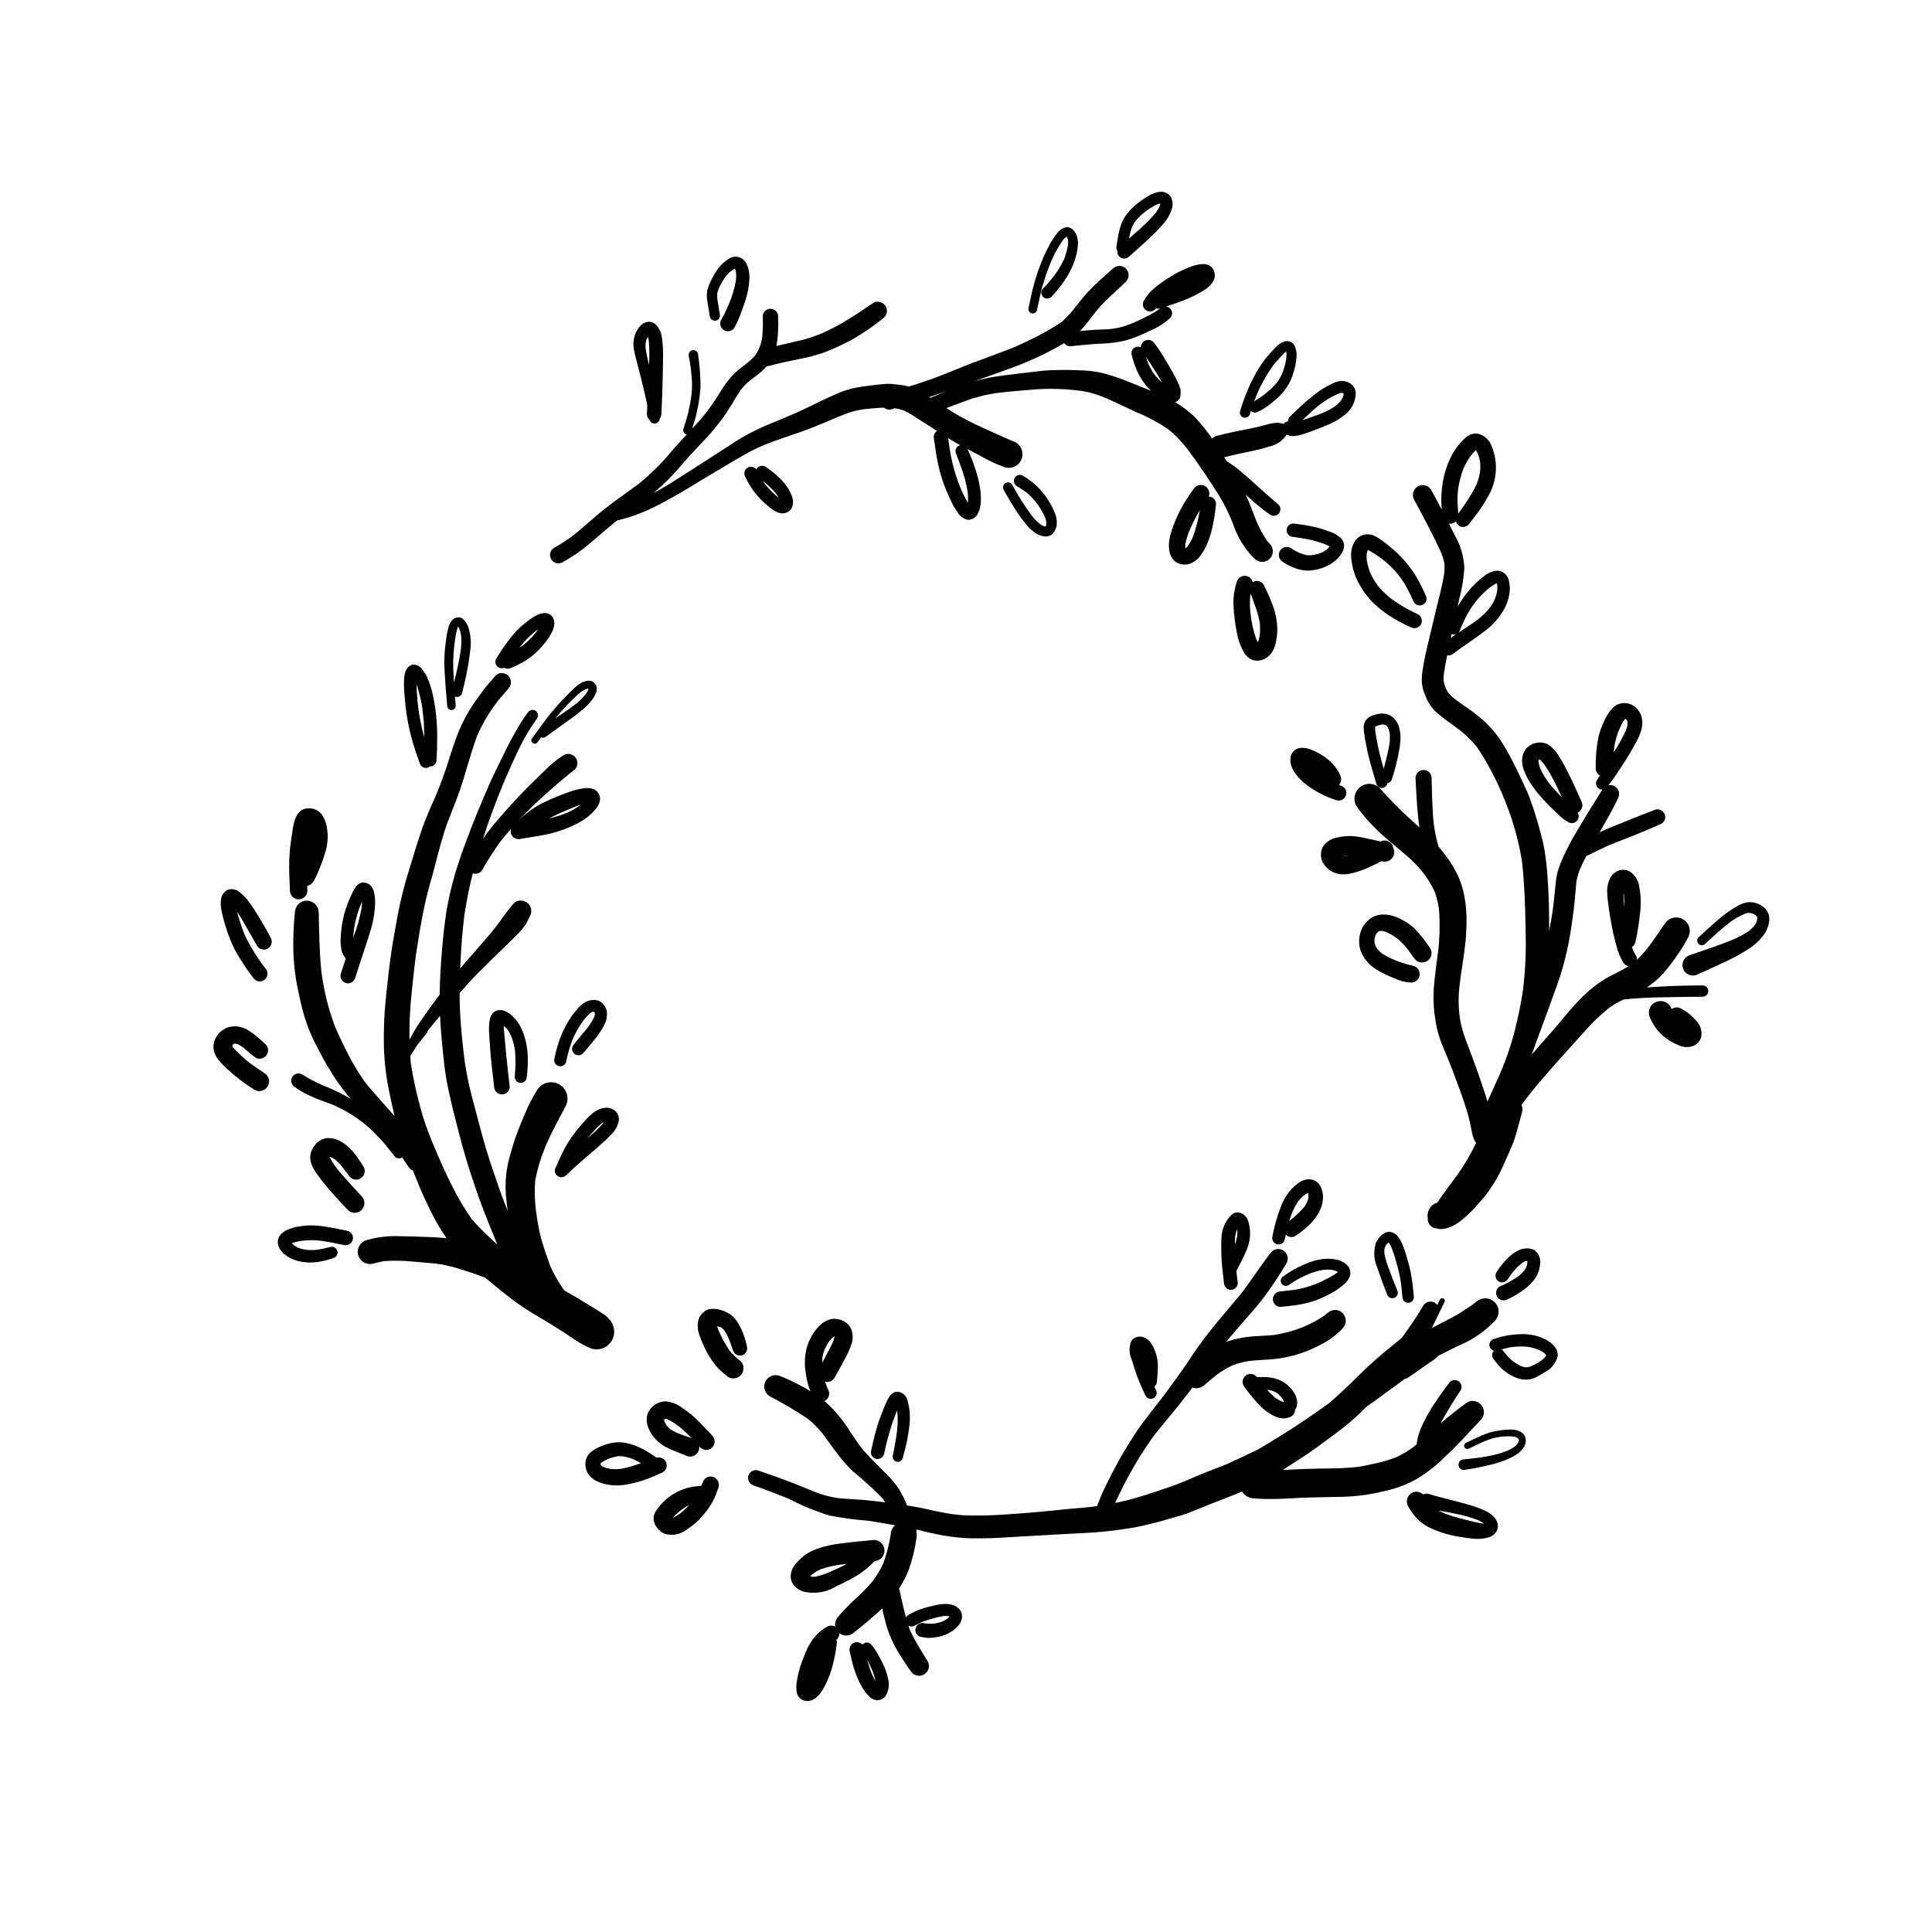 <?xml version="1.0" encoding="UTF-8"?>
<!-- Uploaded to: SVG Repo, www.svgrepo.com, Generator: SVG Repo Mixer Tools -->
<svg fill="#000000" width="800px" height="800px" version="1.1" viewBox="144 144 512 512" xmlns="http://www.w3.org/2000/svg">
 <g>
  <path d="m242.89 478.86c0.953-0.238 1.895-0.469 2.856-0.648l0.004-0.004c2.586-0.184 5.184-0.137 7.766 0.137 1.953 0.152 3.902 0.316 5.856 0.5 0.492 0.07 0.98 0.145 1.477 0.215 0.754 0.109 1.508 0.324 2.254 0.48 1.371 0.297 2.723 0.762 4.059 1.172 1.812 0.559 3.598 1.199 5.371 1.867 1.383 1.133 2.785 2.242 4.156 3.387 1.926 1.594 3.91 3.078 5.973 4.488 1.785 1.219 3.699 2.273 5.551 3.391 1.988 1.199 3.949 2.422 5.894 3.691 1.039 0.738 2.106 1.465 3.207 2.125 0.355 0.219 0.711 0.422 1.074 0.617 0.34 0.184 0.684 0.363 1.035 0.531l0.293 0.148 0.004-0.008c0.367 0.172 0.742 0.336 1.121 0.484h-0.008c1.633 0.449 3.379-0.012 4.574-1.211 0.574-0.574 0.988-1.289 1.203-2.074 0.309-1.223 0.141-2.516-0.473-3.621-0.699-1.105-1.664-2.019-2.805-2.66-0.527-0.379-1.094-0.703-1.652-1.043l-3.59-2.184c-1.48-0.898-2.977-1.762-4.481-2.617l-0.23-0.273h0.004c-1.414-1.973-2.617-4.09-3.59-6.316-0.879-2.402-1.684-4.812-2.406-7.269-0.355-1.328-0.641-2.672-0.848-4.031-0.188-1.082-0.348-2.164-0.5-3.25h-0.004c-0.328-2.664-0.395-5.352-0.207-8.027 0.594-3.082 1.5-6.102 2.707-9 0.676-1.531 1.355-3.059 2.121-4.547 1.023-2 2.082-3.988 3.141-5.969 1.211-2.074 0.512-4.734-1.559-5.945-2.074-1.211-4.734-0.516-5.945 1.559-1.066 1.727-2.016 3.527-2.836 5.383-0.902 2.062-1.75 4.148-2.535 6.258-0.676 1.809-1.215 3.648-1.73 5.504h-0.004c-1.008 3.43-1.391 7.012-1.125 10.574 0.129 1.43 0.301 2.856 0.492 4.273l-0.008-0.023c-1.781-4.406-3.293-8.918-4.785-13.43-1.387-4.195-2.484-8.488-3.606-12.762-0.539-2.043-1.125-4.086-1.605-6.148-0.523-2.227-0.949-4.457-1.32-6.719-0.594-4.539-1.082-9.094-1.312-13.668-0.086-1.68-0.113-3.363-0.113-5.047 1.641-1.875 3.312-3.727 5.07-5.496 2.289-2.301 4.641-4.539 6.961-6.812 1.117-1.098 2.273-2.168 3.367-3.293l-0.008 0.008c0.711-0.738 1.371-1.527 1.98-2.356 0.176-0.25 0.332-0.516 0.461-0.793 0.266-0.535 0.523-1.07 0.785-1.609 0.25-0.422 0.379-0.902 0.375-1.391 0-0.73-0.289-1.43-0.805-1.945-0.539-0.523-1.262-0.809-2.012-0.805-0.715-0.016-1.406 0.277-1.891 0.805-0.949 1.07-1.832 2.199-2.652 3.375-0.594 0.852-1.195 1.695-1.82 2.523-2.269 2.863-4.703 5.574-7.106 8.324-0.863 0.98-1.715 1.973-2.562 2.973 0.039-0.879 0.082-1.762 0.133-2.637 0.121-1.969 0.219-3.945 0.398-5.91 0.172-1.883 0.355-3.762 0.586-5.637 0.359-2.273 0.758-4.531 1.23-6.785 0.297-1.426 0.648-2.844 1.02-4.254l0.008-0.008c0.941 0.324 1.98-0.055 2.492-0.91 1.457-2.613 3.066-5.137 4.824-7.559 0.906-1.141 1.848-2.238 2.816-3.32-0.133 0.391-0.152 0.812-0.051 1.215 0.145 0.527 0.488 0.973 0.961 1.25 0.488 0.27 1.062 0.344 1.602 0.207 2.394-0.445 4.805-0.727 7.184-1.254v0.004c2.801-0.625 5.512-1.609 8.059-2.934 1.254-0.664 2.418-1.488 3.465-2.449 0.504-0.453 0.961-0.957 1.363-1.504 0.445-0.543 0.758-1.184 0.914-1.867 0.145-0.648 0.059-1.324-0.246-1.91-0.172-0.301-0.391-0.57-0.645-0.805-0.312-0.277-0.684-0.484-1.086-0.594-0.461-0.098-0.93-0.148-1.402-0.148-0.242 0-0.488 0.012-0.73 0.039-0.688 0.078-1.371 0.203-2.047 0.371-0.973 0.262-1.934 0.578-2.871 0.945-2.121 0.766-4.195 1.648-6.215 2.648-2.387 1.219-4.559 2.824-6.422 4.754 0.09-0.094 0.172-0.195 0.262-0.289 1.469-1.527 2.922-3.074 4.473-4.508 3.078-2.848 6.203-5.633 9.492-8.238l0.301-0.227h0.004c0.535-0.336 0.934-0.852 1.121-1.457 0.172-0.633 0.086-1.309-0.246-1.879-0.457-0.75-1.27-1.211-2.148-1.215-0.422-0.004-0.832 0.113-1.188 0.34-1.289 0.832-2.508 1.766-3.644 2.789-0.914 0.809-1.766 1.688-2.637 2.531-1.641 1.59-3.293 3.176-4.859 4.84-1.609 1.695-3.207 3.402-4.742 5.164-1.18 1.348-2.352 2.688-3.469 4.094-0.707 0.887-1.371 1.801-2.012 2.731 0.758-2.363 1.562-4.715 2.422-7.051 1.02-2.766 2.109-5.508 3.238-8.234 1.23-2.848 2.496-5.68 3.848-8.477 0.594-1.23 1.223-2.457 1.926-3.629 0.414-0.691 0.793-1.414 1.242-2.078 0.566-0.84 1.133-1.684 1.711-2.512l-0.008 0.004c0.406-0.695 0.172-1.586-0.523-1.992-0.215-0.129-0.461-0.199-0.711-0.199-0.52 0.016-0.996 0.285-1.281 0.719-0.738 1.059-1.48 2.113-2.148 3.219-0.668 1.109-1.312 2.215-1.93 3.356-1.098 2.008-2.102 4.07-3.102 6.125-1.023 2.102-2.059 4.191-3 6.328-1.07 2.422-2.109 4.856-3.121 7.305-0.875 2.133-1.711 4.281-2.523 6.441-0.828 2.199-1.664 4.394-2.383 6.637l0.004-0.004c-1.5 4.441-2.637 8.996-3.406 13.617-0.398 2.68-0.711 5.363-0.957 8.062-0.219 2.394-0.391 4.785-0.543 7.188-0.137 2.148-0.211 4.301-0.23 6.457-1.672 2.254-3.328 4.512-4.918 6.824-0.773 1.117-1.508 2.273-2.172 3.461-0.316 0.562-0.621 1.117-0.91 1.691-0.043-2.734 0.035-5.473 0.211-8.207 0.152-2.438 0.43-4.867 0.688-7.305 0.234-2.242 0.477-4.481 0.77-6.715 0.551-3.656 1.133-7.324 1.84-10.953 0.371-1.926 0.797-3.832 1.273-5.727 0.426-1.727 0.949-3.422 1.414-5.133 1.02-3.801 1.926-7.621 3.141-11.375 1.156-3.551 2.711-6.957 3.934-10.484 1.641-4.75 2.824-9.629 4.543-14.352-0.062 0.148-0.125 0.297-0.191 0.445 0.367-0.867 0.727-1.734 1.145-2.574 0.488-0.969 1.016-1.906 1.555-2.852h0.008c0.984-1.652 2.074-3.242 3.258-4.762 0.863-1.023 1.73-2.043 2.606-3.059 0.918-0.953 0.918-2.461 0-3.41-0.477-0.457-1.109-0.707-1.77-0.703-0.625-0.02-1.223 0.238-1.637 0.703-1.09 1.258-2.215 2.5-3.219 3.828-0.949 1.258-1.867 2.5-2.731 3.816-1.566 2.34-2.887 4.836-3.934 7.449-1.066 2.719-1.949 5.484-2.824 8.273-0.781 2.492-1.684 4.93-2.664 7.352-1.523 3.516-3.141 7.004-4.363 10.641-1.215 3.621-2.297 7.293-3.422 10.941l0.004-0.004c-1.125 3.652-2.043 7.363-2.75 11.117-0.695 3.691-1.355 7.402-1.883 11.117-0.305 2.133-0.539 4.273-0.777 6.418-0.207 1.875-0.441 3.746-0.598 5.625-0.352 3.852-0.488 7.723-0.414 11.59 0.113 4.055 0.582 8.09 1.41 12.059 0.441 2.168 0.902 4.336 1.43 6.492-1.082-1.281-2.231-2.516-3.348-3.773-1.332-1.508-2.664-3.012-3.953-4.559-0.391-0.504-0.781-1.012-1.176-1.516 0.152 0.195 0.305 0.395 0.461 0.59l-0.004-0.004c-1.512-2.18-2.891-4.453-4.125-6.801-1.305-2.508-2.516-5.059-3.637-7.66-1.754-4.672-2.965-9.531-3.613-14.48-0.527-5.223-0.609-10.5-0.711-15.746-0.02-1.738-1.422-3.141-3.16-3.16-0.836 0-1.637 0.336-2.231 0.93-0.574 0.602-0.906 1.395-0.926 2.231-0.332 3.25-0.473 6.516-0.418 9.781 0.066 3.356 0.426 6.695 1.082 9.984 0.551 2.613 1.094 5.211 1.855 7.777 0.938 3.039 2.188 5.981 3.727 8.766 1.395 2.742 2.945 5.398 4.644 7.961 1.094 1.621 2.277 3.176 3.543 4.66 0.125 0.141 0.258 0.277 0.387 0.418-2.43-1.387-4.953-2.602-7.555-3.633-1.848-0.801-3.633-1.742-5.336-2.82-0.281-0.176-0.605-0.27-0.941-0.27-0.695 0.004-1.344 0.367-1.707 0.965-0.262 0.449-0.332 0.988-0.191 1.492 0.145 0.48 0.461 0.895 0.887 1.156 0.867 0.633 1.781 1.199 2.734 1.695 0.77 0.414 1.562 0.742 2.359 1.09 1.684 0.727 3.434 1.293 5.137 1.977v0.004c2.879 1.266 5.586 2.894 8.059 4.844 1.027 0.816 2 1.695 2.918 2.637l1.918 2.004c0.133 0.141 0.246 0.297 0.371 0.445 0.34 0.414 0.68 0.824 1.02 1.238 0.691 0.836 1.367 1.668 2.035 2.523v-0.004c0.289 0.301 0.688 0.469 1.105 0.461 0.281-0.012 0.555-0.098 0.789-0.254 0.562 0.828 1.129 1.652 1.688 2.481v0.004c0.289 0.43 0.695 0.766 1.168 0.973 0.191 0.484 0.387 0.969 0.578 1.449h0.004c1.445 3.734 3.102 7.379 4.961 10.926 1.004 1.93 2.133 3.793 3.383 5.574-0.246-0.027-0.488-0.066-0.734-0.086-2.699-0.227-5.402-0.277-8.105-0.375-1.512-0.051-3.023-0.074-4.539-0.102l-0.355-0.004v-0.004c-1.461 0.02-2.922 0.141-4.367 0.363-1.035 0.18-2.059 0.414-3.07 0.703-0.824 0.227-1.527 0.77-1.953 1.512-0.422 0.746-0.535 1.629-0.305 2.453 0.227 0.824 0.773 1.527 1.516 1.949 0.746 0.422 1.629 0.527 2.453 0.301zm50.371-119.76c1.02-0.434 2.039-0.852 3.062-1.273 0.52-0.215 1.051-0.422 1.59-0.602-0.137 0.117-0.277 0.234-0.418 0.348-1.055 0.742-2.184 1.371-3.371 1.875-1.496 0.602-3.039 1.09-4.609 1.457 1.215-0.668 2.477-1.258 3.746-1.805zm-35.949 84.418c-0.742-2.023-1.387-4.07-1.949-6.148h0.004c-1.055-3.824-1.891-7.703-2.504-11.625-0.066-0.625-0.098-1.25-0.141-1.879v0.004c0.055-0.082 0.105-0.168 0.152-0.258 0.555-0.891 1.117-1.773 1.695-2.648 0.859-1.094 1.723-2.188 2.594-3.273v-0.004c0.102-0.117 0.148-0.277 0.125-0.434 0.195-0.246 0.387-0.496 0.582-0.742 0.586-0.742 1.211-1.457 1.812-2.18 0.312-0.375 0.629-0.746 0.941-1.117 0.031 0.699 0.055 1.398 0.102 2.098 0.172 2.5 0.398 4.984 0.648 7.473 0.25 2.453 0.516 4.914 0.945 7.344 0.844 4.707 2.086 9.332 3.269 13.965 0.586 2.281 1.184 4.562 1.863 6.816 0.746 2.457 1.543 4.894 2.359 7.332 1.508 4.496 3.266 8.891 5.055 13.281 0.316 0.777 0.629 1.559 0.949 2.34-0.723-0.652-1.434-1.316-2.137-1.992l0.004-0.004c-1.641-1.508-3.195-3.106-4.656-4.789-2.023-2.875-3.812-5.906-5.352-9.07-1.559-3.074-2.957-6.211-4.297-9.383-0.711-1.691-1.43-3.387-2.066-5.106z"/>
  <path d="m295.5 286.21c-1.484 1.078-3.031 2.066-4.637 2.957-0.508 0.297-0.879 0.781-1.031 1.352-0.148 0.566-0.066 1.172 0.23 1.684 0.297 0.508 0.785 0.875 1.355 1.023 0.566 0.148 1.172 0.066 1.68-0.234 1.453-0.801 2.859-1.684 4.215-2.641 1.074-0.777 2.133-1.609 3.144-2.473 0.922-0.785 1.852-1.559 2.762-2.352 1.402-1.215 2.828-2.402 4.269-3.559 1.348-0.355 2.688-0.723 4.012-1.152h0.004c1.918-0.66 3.797-1.438 5.621-2.332 2.332-1.09 4.559-2.383 6.793-3.652 2.352-1.332 4.629-2.797 6.941-4.18 2.551-1.527 5.106-3.043 7.66-4.547 1.344-0.789 2.688-1.559 4.047-2.312 1.297-0.723 2.672-1.312 4.035-1.91l0.016-0.008c3.039-1.191 6.125-2.219 9.207-3.281 3.184-1.098 6.281-2.402 9.367-3.742 1.16-0.484 2.324-0.953 3.508-1.387h0.004c1.312-0.457 2.668-0.785 4.043-0.988 1.332-0.148 2.672-0.273 4.012-0.375 0.523-0.039 1.039-0.047 1.559-0.055h-0.004c0.102 0.094 0.211 0.172 0.332 0.242 0.488 0.293 1.078 0.371 1.625 0.211 0.273-0.113 0.547-0.211 0.82-0.32l0.004 0.004c0.844 0.133 1.672 0.336 2.484 0.605 1.344 0.695 2.648 1.473 3.898 2.324 0.973 0.621 1.949 1.238 2.922 1.863 0.641 0.41 1.281 0.824 1.922 1.238h-0.004c-0.254 0.16-0.469 0.379-0.621 0.637-0.242 0.441-0.309 0.957-0.191 1.449 0.344 2.312 0.648 4.641 1.148 6.926h0.004c0.504 2.305 1.211 4.559 2.113 6.738 0.461 1.117 0.977 2.207 1.496 3.301 0.375 0.766 0.809 1.504 1.301 2.199 0.555 1.059 1.504 1.859 2.641 2.234 0.309 0.082 0.629 0.082 0.938 0 0.277-0.062 0.547-0.16 0.801-0.293 0.48-0.277 0.875-0.684 1.133-1.176 0.258-0.457 0.457-0.945 0.59-1.453 0.16-0.633 0.254-1.281 0.277-1.934 0.039-1.254-0.051-2.508-0.273-3.746-0.188-1.203-0.461-2.394-0.812-3.566-0.664-2.219-1.477-4.394-2.441-6.504 0.82 0.43 1.645 0.855 2.457 1.289 1.043 0.555 2.078 1.125 3.125 1.68 1.418 0.719 2.883 1.344 4.383 1.867 0.941 0.27 1.953 0.137 2.789-0.367 0.832-0.484 1.434-1.277 1.676-2.207 0.246-0.93 0.109-1.918-0.375-2.746-0.184-0.246-0.375-0.492-0.566-0.734v0.004c-0.441-0.445-0.992-0.766-1.594-0.934l-0.199-0.082c-2.547-1.086-5.059-2.254-7.578-3.394-2.543-1.133-5.023-2.402-7.43-3.805-0.77-0.457-1.523-0.945-2.285-1.426l0.488-0.211c1.988-0.758 3.981-1.5 5.977-2.223 0.52-0.184 1.074-0.301 1.609-0.449 0.539-0.148 1.07-0.301 1.609-0.449 0.539-0.148 1.109-0.219 1.652-0.324 0.52-0.105 1.035-0.207 1.551-0.309 1.848-0.227 3.688-0.422 5.543-0.586 1.883-0.164 3.762-0.316 5.644-0.465v0.004c3.773-0.223 7.562-0.09 11.312 0.395 1.52 0.191 3.012 0.539 4.461 1.027 0.961 0.34 1.902 0.715 2.844 1.102 2.555 1.133 5.055 2.387 7.606 3.527h-0.004c3.008 1.238 5.883 2.781 8.57 4.613 0.891 0.707 1.73 1.477 2.512 2.301 0.82 0.867 1.594 1.77 2.348 2.695 3.094 4.168 6.008 8.449 8.738 12.848 1.359 2.309 2.531 4.723 3.512 7.215 1.137 3.477 3.086 6.633 5.684 9.203 0.543 0.512 1.254 0.809 2 0.824 1.145 0.004 2.176-0.684 2.617-1.742 0.438-1.059 0.195-2.273-0.613-3.082-0.238-0.238-0.461-0.48-0.68-0.73l-0.004-0.004c-1.141-1.68-2.102-3.477-2.875-5.356-0.508-1.316-1.012-2.637-1.535-3.949-0.398-0.992-0.805-1.988-1.254-2.965l0.004-0.004c2.043 1.961 4.234 3.762 6.555 5.387 0.758 0.441 1.727 0.254 2.266-0.441 0.535-0.695 0.473-1.684-0.148-2.305-1.824-1.516-3.574-3.109-5.336-4.695-0.938-0.844-1.875-1.684-2.82-2.519-0.691-0.613-1.391-1.211-2.102-1.801-1.117-0.91-2.289-1.758-3.508-2.531l-0.18-0.297c-0.141-0.234-0.297-0.457-0.441-0.691 2.773-0.727 5.578-1.277 8.383-1.871 1.254-0.277 2.492-0.621 3.711-1.023 1.848-0.395 3.457-1.523 4.461-3.121 0.195 0.082 0.391 0.168 0.586 0.246h0.004c0.348 0.102 0.715 0.152 1.078 0.152 0.344 0.004 0.684-0.031 1.02-0.105 0.27-0.043 0.535-0.098 0.797-0.156 0.621-0.148 1.223-0.371 1.832-0.566 0.938-0.301 1.855-0.676 2.777-1.02 1.18-0.441 2.34-0.922 3.481-1.441 0.527-0.246 1.051-0.504 1.562-0.785h0.004c0.633-0.367 1.238-0.777 1.809-1.238 2.16-1.391 3.434-3.809 3.359-6.379-0.191-1.199-1.012-2.199-2.148-2.625-0.523-0.203-1.082-0.301-1.645-0.293h-0.094 0.004c-0.77 0.07-1.52 0.285-2.203 0.641-1.473 0.668-2.871 1.492-4.168 2.457-1.746 1.312-3.41 2.731-4.984 4.246-0.762 0.711-1.516 1.43-2.266 2.156h-0.004c-0.312 0.309-0.469 0.742-0.418 1.184-0.082 0.008-0.164 0.027-0.242 0.047-0.395 0.113-0.738 0.352-0.98 0.68-0.109-0.062-0.23-0.109-0.352-0.141-0.422-0.109-0.852-0.176-1.285-0.199l-0.145 0.004c-0.496 0.039-0.988 0.102-1.473 0.191-0.645 0.125-1.273 0.312-1.906 0.488-1.234 0.34-2.488 0.625-3.746 0.875-2.926 0.574-5.836 1.137-8.723 1.902-0.484 0.133-0.926 0.395-1.277 0.754-0.328-0.492-0.656-0.98-1.012-1.449-1.094-1.43-2.211-2.805-3.438-4.125-0.441-0.461-0.914-0.891-1.414-1.285-1.203-1.039-2.5-1.961-3.871-2.766l-0.133-0.07c0.352-0.07 0.676-0.246 0.934-0.5 0.336-0.348 0.527-0.812 0.539-1.297 0.078-0.543 0.074-1.098-0.016-1.641-0.172-0.664-0.418-1.305-0.734-1.91-0.441-0.914-0.883-1.816-1.391-2.695-0.449-0.766-0.891-1.539-1.348-2.305-1.02-1.777-2.133-3.496-3.34-5.152-0.273-0.434-0.691-0.754-1.18-0.906-0.172-0.047-0.344-0.07-0.52-0.07-0.352 0-0.699 0.094-1.004 0.27-0.441 0.262-0.766 0.684-0.902 1.176-0.047 0.168-0.07 0.336-0.074 0.508-0.371-0.176-0.797-0.215-1.199-0.109-0.926 0.266-1.469 1.227-1.223 2.156 0.355 1.387 0.812 2.742 1.359 4.062 0.621 1.41 1.426 2.731 2.391 3.93 0.43 0.527 0.898 1.027 1.398 1.492-0.82-0.332-1.645-0.656-2.469-0.98-1.371-0.539-2.731-1.102-4.098-1.652-1.344-0.539-2.707-1-4.086-1.434h-0.004c-2.199-0.723-4.484-1.16-6.797-1.301-1.578-0.07-3.152-0.129-4.734-0.152-0.223-0.004-0.445-0.004-0.668-0.004-1.328 0-2.66 0.043-3.992 0.086-1.422 0.043-2.844 0.242-4.258 0.406-2.449 0.293-4.891 0.594-7.34 0.883-1.312 0.152-2.625 0.375-3.934 0.574-0.562 0.082-1.117 0.242-1.676 0.363-0.551 0.121-1.125 0.207-1.668 0.367-0.418 0.121-0.84 0.234-1.262 0.352 2.363-0.812 4.715-1.648 7.062-2.512 1.988-0.734 4.008-1.398 5.957-2.215 2.215-0.926 4.43-1.895 6.562-3.004 1.473-0.762 2.953-1.555 4.379-2.43 0.07 0.109 0.152 0.211 0.246 0.301 0.348 0.363 0.836 0.566 1.34 0.559 2.055-0.215 4.109-0.422 6.168-0.586 0.891-0.074 1.789-0.102 2.684-0.141 0.926-0.043 1.832-0.141 2.75-0.254 0.98-0.109 1.953-0.285 2.914-0.52 1.23-0.324 2.438-0.742 3.606-1.25 1.02-0.426 2.023-0.898 3.027-1.363 1.938-0.816 3.731-1.938 5.312-3.32 0.461-0.461 0.641-1.129 0.477-1.758-0.168-0.629-0.656-1.121-1.281-1.293-0.105-0.023-0.215-0.035-0.32-0.043 1.574-0.488 3.129-1.016 4.664-1.625 1.883-0.715 3.695-1.609 5.41-2.672 1.105-0.621 2.012-1.543 2.617-2.66 0.184-0.363 0.285-0.762 0.297-1.168-0.008-0.336-0.047-0.672-0.113-1-0.184-0.746-0.668-1.387-1.336-1.762-0.52-0.273-1.102-0.398-1.688-0.371l-0.254 0.004h-0.004c-0.625 0.039-1.246 0.145-1.848 0.324-0.477 0.133-0.945 0.293-1.402 0.48-0.578 0.238-1.188 0.449-1.758 0.727-0.488 0.238-0.973 0.473-1.465 0.711-0.371 0.184-0.723 0.414-1.086 0.621-0.562 0.328-1.117 0.66-1.664 1.008-1.203 0.773-2.359 1.621-3.457 2.539-0.516 0.426-0.992 0.898-1.422 1.406-0.484 0.594-0.922 1.223-1.305 1.883-0.52 0.883-0.242 2.019 0.625 2.566 0.867 0.547 2.012 0.309 2.586-0.539 0.328 0.105 0.676 0.113 1.008 0.023l0.211-0.066c-1.023 0.742-2.106 1.406-3.234 1.977-1.27 0.645-2.543 1.285-3.852 1.852-0.883 0.363-1.766 0.703-2.676 0.984l0.004 0.004c-0.883 0.266-1.785 0.465-2.695 0.602-0.379 0.047-0.758 0.094-1.137 0.141-0.453 0.055-0.918 0.055-1.371 0.078-0.875 0.051-1.758 0.039-2.633 0.094-1.254 0.086-2.5 0.195-3.75 0.312l-0.004-0.004c0.734-0.762 1.426-1.562 2.078-2.398 0.66-0.836 1.309-1.68 1.953-2.523 0.52-0.637 1.031-1.285 1.594-1.887 0.691-0.734 1.395-1.434 2.125-2.133 1.453-1.395 2.981-2.703 4.41-4.121h-0.004c0.703-0.703 0.91-1.758 0.531-2.672s-1.273-1.512-2.266-1.512c-0.645 0.012-1.266 0.27-1.727 0.719-1.207 1.059-2.387 2.141-3.574 3.227h-0.004c-1.113 0.977-2.176 2.012-3.18 3.102-1.02 1.156-1.977 2.356-2.926 3.562-1.121 1.527-2.398 2.934-3.809 4.199-1.16 0.805-2.359 1.555-3.598 2.242-0.914 0.535-1.855 1.043-2.801 1.527-1.973 1.008-3.965 1.969-5.988 2.871-2.176 0.863-4.367 1.676-6.555 2.508-2.379 0.898-4.781 1.734-7.137 2.684-2.203 0.891-4.391 1.809-6.613 2.652-2.438 0.926-4.891 1.77-7.387 2.527-0.172 0.051-0.336 0.109-0.508 0.164l0.004-0.004c-0.844-0.234-1.711-0.398-2.586-0.488-0.723-0.094-1.438-0.168-2.16-0.223-0.184-0.012-0.367-0.02-0.555-0.02-0.531 0-1.062 0.043-1.586 0.078-0.965 0.066-1.938 0.203-2.898 0.324-1.371 0.176-2.75 0.34-4.109 0.594h0.004c-1.094 0.211-2.176 0.496-3.231 0.859-1.223 0.418-2.406 0.988-3.59 1.504-1.984 0.867-3.91 1.863-5.856 2.809-1.844 0.902-3.727 1.723-5.613 2.527-1.328 0.547-2.664 1.082-3.988 1.648-1.316 0.562-2.668 1.098-3.949 1.742l-2.113 1.059c-0.699 0.352-1.371 0.773-2.055 1.16-1.234 0.695-2.422 1.508-3.606 2.277-4.852 3.156-9.742 6.266-14.621 9.379-1.668 1.066-3.387 2.059-5.144 2.981 0.922-0.785 1.82-1.586 2.715-2.406l-0.004-0.004c1.66-1.582 3.234-3.254 4.711-5.008 1.488-1.711 3-3.391 4.559-5.035 2.262-2.262 4.359-4.688 6.273-7.25 0.941-1.336 1.84-2.684 2.684-4.086 0.395-0.648 0.77-1.312 1.156-1.965 0.34-0.582 0.73-1.137 1.129-1.691 0.41-0.512 0.855-0.996 1.328-1.453 0.527-0.496 1.074-0.957 1.641-1.402 0.926-0.652 1.816-1.352 2.668-2.098 0.391-0.359 0.758-0.742 1.102-1.145 0.059-0.012 0.117-0.012 0.176-0.027 2.727-0.723 5.473-1.336 8.238-1.895 0.789-0.156 1.574-0.316 2.359-0.477 0.664-0.133 1.316-0.348 1.965-0.523v-0.004c1.414-0.371 2.801-0.848 4.141-1.426 1.133-0.496 2.273-0.969 3.375-1.531 0.672-0.34 1.348-0.68 2.027-1.023 0.617-0.312 1.207-0.711 1.805-1.062 2.488-1.5 4.863-3.188 7.106-5.039 0.781-0.777 0.934-1.988 0.375-2.938-0.465-0.75-1.281-1.207-2.16-1.219-0.414-0.004-0.816 0.117-1.156 0.352-2.211 1.52-4.465 3.016-6.754 4.414-0.59 0.355-1.18 0.719-1.766 1.074-0.648 0.395-1.355 0.723-2.027 1.082-1.004 0.543-2.043 1.012-3.078 1.496-1.051 0.406-2.09 0.82-3.172 1.145-0.617 0.184-1.242 0.418-1.875 0.562l-2.422 0.555c-1.523 0.348-3.039 0.699-4.555 1.059v0.004c0.25-1.273 0.402-2.562 0.449-3.859 0.078-1.32 0.086-2.644 0.02-3.969 0-1.125-0.91-2.035-2.035-2.035s-2.035 0.91-2.035 2.035c0.078 1.871 0.031 3.746-0.148 5.609-0.18 1.02-0.469 2.016-0.863 2.973-0.273 0.59-0.598 1.156-0.961 1.691-0.797 0.91-1.688 1.73-2.652 2.457-1.02 0.723-1.984 1.52-2.891 2.379-1.016 1.035-1.934 2.156-2.75 3.352-0.746 1.086-1.414 2.227-2.125 3.328-0.699 1.086-1.469 2.129-2.219 3.176-0.582 0.746-1.168 1.488-1.785 2.211-0.699 0.816-1.43 1.613-2.16 2.402l-0.156 0.164c0.191-0.609 0.383-1.215 0.562-1.828 0.156-0.543 0.344-1.086 0.465-1.637l0.516-2.422c0.117-0.543 0.191-1.094 0.273-1.641 0.188-1.125 0.316-2.262 0.383-3.402 0.035-1.129 0.004-2.254-0.086-3.379-0.07-1.219-0.156-2.445-0.316-3.652-0.082-0.645-0.172-1.289-0.27-1.934v-0.004c-0.082-0.316-0.293-0.586-0.578-0.75-0.195-0.109-0.414-0.168-0.637-0.168-0.109 0-0.223 0.016-0.328 0.043-0.316 0.09-0.586 0.297-0.75 0.578-0.164 0.297-0.211 0.641-0.133 0.965 0.191 0.965 0.352 1.934 0.496 2.906 0.09 0.742 0.172 1.484 0.238 2.238 0.047 0.52 0.094 1.039 0.117 1.559 0.043 1.145 0 2.293-0.125 3.434-0.105 0.723-0.211 1.445-0.316 2.16-0.031 0.215-0.082 0.426-0.129 0.637-0.117 0.539-0.227 1.074-0.344 1.617-0.051 0.25-0.094 0.52-0.164 0.77-0.102 0.348-0.203 0.699-0.305 1.051-0.289 1-0.574 2-0.91 2.984v0.004c-0.156 0.586 0.188 1.188 0.77 1.352 0.059 0.008 0.117 0.012 0.176 0.012-1.043 1.113-2.086 2.227-3.09 3.375-1.484 1.695-2.906 3.481-4.508 5.062-0.91 0.898-1.828 1.77-2.762 2.633-0.766 0.707-1.578 1.359-2.379 2.027-2.875 2.152-5.848 4.184-8.691 6.383-3.133 2.434-5.984 5.199-9.113 7.641zm204.44-38.043-0.023-0.02zm-0.023-0.02h-0.004l-0.125-0.094zm-0.105-0.016-0.141-0.059zm-8.238 4.941c0.75-0.691 1.566-1.316 2.363-1.965 0.98-0.762 2.031-1.434 3.137-2.004 0.504-0.246 1-0.496 1.508-0.73 0.258-0.094 0.516-0.176 0.781-0.246 0.117-0.004 0.238-0.004 0.355 0.004 0.07 0.016 0.141 0.035 0.207 0.059l0.102 0.059 0.035 0.035 0.016 0.055c0.004 0.094 0.004 0.188 0 0.281v-0.008c-0.047 0.207-0.105 0.41-0.172 0.613-0.172 0.348-0.371 0.684-0.594 1-0.41 0.484-0.863 0.93-1.355 1.324-0.578 0.422-1.184 0.805-1.816 1.137-0.645 0.34-1.32 0.621-1.988 0.906-1.375 0.555-2.793 1.008-4.195 1.484-0.27 0.09-0.547 0.18-0.82 0.266 0.805-0.762 1.621-1.516 2.438-2.269zm-43.277-12.73c-0.219-0.562-0.41-1.141-0.582-1.719 0.652 0.961 1.277 1.938 1.91 2.91 0.816 1.266 1.625 2.539 2.363 3.852-0.676-0.574-1.297-1.207-1.859-1.891-0.723-0.98-1.34-2.039-1.832-3.152zm12.16-21.984 0.02-0.008-0.055 0.023zm-62.016 43.617h-0.016c-0.414 0.113-0.77 0.387-0.984 0.758-0.23 0.383-0.293 0.844-0.168 1.27 0.473 1.168 0.914 2.348 1.336 3.535 0.816 2.156 1.426 4.383 1.809 6.656 0.133 1.008 0.164 2.027 0.086 3.039l-0.004 0.012c-0.703-1.188-1.324-2.422-1.855-3.695l-0.188-0.441 0.145 0.332h-0.004c-0.887-2.137-1.609-4.34-2.16-6.59-0.539-2.227-0.855-4.508-1.184-6.773 0.395 0.246 0.785 0.5 1.188 0.746 0.652 0.398 1.324 0.777 2.004 1.148zm-4.031-14.133c-1.289 0.52-2.574 1.055-3.852 1.602l-0.309-0.203c1.395-0.449 2.781-0.918 4.164-1.402z"/>
  <path d="m291.63 452.61c-0.078 0.16-0.141 0.328-0.184 0.5-0.602 0.723-0.523 1.785 0.168 2.418 0.691 0.629 1.758 0.605 2.422-0.059 1.469-1.414 2.973-2.801 4.519-4.137 1.566-1.344 3.152-2.68 4.695-4.051h0.004c0.973-0.84 1.898-1.73 2.777-2.672 1.016-0.984 1.703-2.262 1.961-3.652 0.039-0.324 0.023-0.648-0.047-0.965-0.086-0.316-0.203-0.621-0.348-0.914l-0.145-0.191c-0.117-0.195-0.27-0.371-0.449-0.512-0.285-0.258-0.621-0.453-0.984-0.578-0.418-0.156-0.863-0.238-1.312-0.234-0.172 0-0.344 0.008-0.512 0.031-0.328 0.035-0.648 0.105-0.961 0.203-0.426 0.152-0.836 0.34-1.227 0.566-0.664 0.406-1.281 0.891-1.836 1.438-0.34 0.316-0.664 0.652-0.969 0.996-0.414 0.465-0.824 0.922-1.242 1.387-1.555 1.754-2.922 3.664-4.074 5.699-0.836 1.535-1.59 3.113-2.258 4.727zm12.828-11.848v0.008zm-0.027-0.031v0.004l-0.039-0.051zm-3.414 3.398-0.004-0.008c0.707-0.809 1.465-1.574 2.273-2.285 0.25-0.18 0.508-0.344 0.777-0.492l-0.176 0.258h0.004c-1.246 1.426-2.613 2.734-4.094 3.91 0.395-0.469 0.801-0.93 1.215-1.387z"/>
  <path d="m301.43 413.62c-0.508 1.008-1.117 1.965-1.816 2.852-1.164 1.43-2.352 2.848-3.516 4.277-0.309 0.324-0.484 0.754-0.5 1.203 0.004 0.688 0.418 1.305 1.051 1.57 0.637 0.262 1.367 0.117 1.852-0.367 1.121-1.297 2.231-2.598 3.281-3.945h0.004c0.98-1.199 1.816-2.504 2.492-3.894 0.488-0.996 0.676-2.113 0.539-3.211-0.078-0.48-0.246-0.945-0.496-1.363-0.148-0.25-0.32-0.488-0.516-0.703-0.184-0.211-0.395-0.395-0.625-0.555-0.551-0.336-1.191-0.504-1.836-0.484-0.289 0-0.574 0.023-0.859 0.074-0.949 0.199-1.824 0.664-2.519 1.34-0.48 0.426-0.922 0.895-1.316 1.398-0.328 0.406-0.672 0.812-0.977 1.234h-0.004c-1.184 1.66-2.172 3.453-2.945 5.336-0.789 1.992-1.391 4.055-1.797 6.16-0.117 0.41-0.062 0.852 0.148 1.227 0.211 0.371 0.559 0.645 0.973 0.758 0.414 0.113 0.855 0.059 1.227-0.156 0.371-0.211 0.641-0.562 0.754-0.977 0.395-2.012 0.961-3.984 1.695-5.894 0.727-1.684 1.625-3.289 2.688-4.785 0.594-0.812 1.262-1.566 2.004-2.246 0.129-0.09 0.262-0.172 0.398-0.25 0.098-0.031 0.195-0.059 0.297-0.082 0.113-0.004 0.227 0 0.336 0.004 0.062 0.102 0.121 0.203 0.176 0.309l0.012 0.043c0.004 0.145 0.004 0.285-0.004 0.43v0.004c-0.051 0.234-0.117 0.469-0.199 0.695zm0.125-1.359-0.043-0.059 0.043 0.055-0.027-0.062 0.027 0.066 0.008 0.012-0.008-0.012 0.02 0.047z"/>
  <path d="m281.57 430.92c0.414 0.117 0.855 0.059 1.227-0.156 0.359-0.203 0.625-0.543 0.727-0.945 0.184-1.164 0.297-2.34 0.34-3.516 0.008-0.496 0.016-0.996 0.023-1.496-0.004-1.43-0.148-2.852-0.426-4.254-0.262-1.324-0.672-2.613-1.223-3.844-0.539-1.23-1.309-2.352-2.269-3.293-0.426-0.41-0.891-0.777-1.387-1.094-0.285-0.176-0.586-0.32-0.902-0.43-0.32-0.141-0.668-0.215-1.02-0.227-0.344-0.004-0.691 0.043-1.023 0.141-0.363 0.121-0.695 0.332-0.961 0.609-0.215 0.23-0.395 0.496-0.531 0.781-0.215 0.43-0.359 0.887-0.426 1.359-0.164 1.336-0.18 2.688-0.047 4.027 0.047 0.969 0.121 1.938 0.184 2.906 0.129 1.941 0.34 3.887 0.551 5.824 0.172 1.555 0.348 3.106 0.539 4.66 0.02 0.543 0.234 1.062 0.609 1.461 0.387 0.387 0.914 0.605 1.461 0.605 0.551 0 1.074-0.219 1.465-0.605 0.395-0.383 0.613-0.91 0.602-1.461-0.363-3.016-0.711-6.023-0.992-9.047-0.117-1.273-0.23-2.551-0.34-3.824-0.098-1.078-0.234-2.18-0.258-3.269v-0.004c0.359 0.312 0.691 0.648 1.004 1.008 0.371 0.543 0.695 1.121 0.961 1.723 0.496 1.246 0.84 2.543 1.027 3.867 0.18 2.32 0.156 4.652-0.078 6.969 0 0.711 0.477 1.34 1.164 1.523z"/>
  <path d="m239.83 464.66c0.988-1.016 0.988-2.633 0-3.644-1.957-2.106-3.887-4.219-5.773-6.383-1.02-1.191-1.906-2.488-2.648-3.867l-0.016-0.051 0.059-0.102c0.133 0.031 0.266 0.07 0.398 0.113v-0.008c0.348 0.18 0.676 0.379 0.996 0.602 0.633 0.539 1.219 1.133 1.746 1.781 0.609 0.793 1.207 1.594 1.812 2.387 0.316 0.5 0.797 0.871 1.363 1.047 0.895 0.25 1.852-0.07 2.418-0.809 0.566-0.734 0.625-1.742 0.156-2.543-0.539-0.875-1.09-1.742-1.695-2.578h-0.004c-0.68-0.957-1.457-1.844-2.312-2.648-0.445-0.391-0.91-0.754-1.395-1.09-0.617-0.402-1.285-0.727-1.984-0.957-0.598-0.188-1.215-0.293-1.836-0.309l-0.18-0.008v0.004c-0.48 0.012-0.957 0.109-1.402 0.293-0.602 0.234-1.152 0.582-1.625 1.023-0.219 0.254-0.426 0.52-0.629 0.793-0.188 0.219-0.344 0.461-0.473 0.715-0.266 0.473-0.445 0.992-0.523 1.531-0.09 0.336-0.113 0.688-0.066 1.031 0.027 0.352 0.082 0.699 0.168 1.039 0.156 0.551 0.375 1.078 0.656 1.574 0.332 0.605 0.703 1.188 1.109 1.746 1.254 1.738 2.602 3.406 4.043 4.988 1.293 1.473 2.652 2.894 3.988 4.324v0.004c1.012 1 2.637 1 3.648 0zm-8.254-14.254 0.148-0.062zm-0.219 0.094h-0.004 0.004c0.004-0.059 0.016-0.117 0.023-0.172z"/>
  <path d="m223.96 472.83c0.438-0.047 0.879-0.094 1.316-0.125h0.004c1.305-0.086 2.613-0.043 3.91 0.129 1.977 0.285 3.941 0.688 5.898 1.09v0.004c0.504 0.129 1.039 0.059 1.492-0.195 0.676-0.395 1.047-1.152 0.945-1.926-0.102-0.77-0.656-1.406-1.406-1.613-2.32-0.488-4.644-0.984-7-1.273h-0.004c-0.879-0.117-1.766-0.176-2.656-0.184-0.18 0-0.359 0.004-0.539 0.008-0.621 0.02-1.234 0.094-1.852 0.168-0.5 0.059-0.996 0.129-1.492 0.227l0.004 0.004c-0.758 0.145-1.492 0.375-2.199 0.684-0.91 0.324-1.699 0.914-2.273 1.695-0.289 0.453-0.457 0.977-0.484 1.516-0.02 0.551 0.094 1.102 0.328 1.602 0.469 0.879 1.156 1.625 2 2.156 0.805 0.582 1.707 1.016 2.664 1.285 0.977 0.27 1.98 0.43 2.992 0.48 1.066 0.043 2.133-0.031 3.184-0.223 1.207-0.211 2.394-0.527 3.547-0.941 0.812-0.223 1.285-1.062 1.062-1.871-0.223-0.809-1.059-1.285-1.867-1.062-1.117 0.309-2.25 0.547-3.394 0.727-0.977 0.105-1.965 0.117-2.941 0.027-0.754-0.105-1.492-0.289-2.207-0.547-0.398-0.203-0.781-0.438-1.145-0.703-0.176-0.148-0.344-0.309-0.504-0.477l0.109-0.051-0.004-0.004c0.816-0.281 1.656-0.484 2.512-0.605zm-2.941 0.883 0.023-0.066 0.004-0.004zm0.211-0.352 0.012-0.016z"/>
  <path d="m227.15 377.49c0.562-1.035 1.059-2.106 1.488-3.199 0.66-1.59 1.227-3.215 1.699-4.871 0.621-2.281 0.664-4.68 0.125-6.981-0.164-0.562-0.375-1.113-0.633-1.637-0.219-0.504-0.527-0.965-0.906-1.359-0.809-0.805-1.902-1.254-3.043-1.242l-0.148 0.004c-3.773 0.109-3.992 4.66-4.445 7.473-0.344 2.078-0.555 4.176-0.629 6.281-0.09 2.688 0.047 5.387 0.18 8.078l0.004-0.004c0.004 1.273 1.039 2.301 2.309 2.301 1.273 0 2.309-1.027 2.312-2.301-0.02-0.414-0.043-0.832-0.059-1.246v0.004c0.738-0.172 1.371-0.645 1.746-1.301z"/>
  <path d="m235.69 404.54c1.055 0.273 2.137-0.34 2.438-1.387 0.668-2.109 1.363-4.211 2.055-6.312 0.66-2.012 1.348-4.016 1.953-6.047v0.004c0.391-1.273 0.699-2.57 0.926-3.883 0.262-1.488 0.371-3 0.336-4.516-0.039-0.625-0.125-1.25-0.254-1.863-0.117-0.617-0.383-1.195-0.777-1.688-0.395-0.457-0.93-0.777-1.523-0.902-0.18-0.047-0.367-0.066-0.551-0.066-0.188 0-0.375 0.023-0.555 0.07-0.41 0.129-0.785 0.359-1.09 0.668-0.211 0.215-0.402 0.453-0.562 0.707-0.164 0.23-0.309 0.473-0.438 0.723-0.27 0.52-0.52 1.043-0.762 1.578-0.277 0.625-0.523 1.273-0.789 1.914-0.879 2.332-1.445 4.773-1.676 7.258-0.125 1.086-0.172 2.184-0.137 3.277 0.027 0.578 0.098 1.152 0.211 1.723 0.168 0.617 0.434 1.203 0.781 1.742 0.094 0.172 0.223 0.324 0.375 0.445-0.469 1.363-0.918 2.734-1.344 4.113v0.004c-0.281 1.055 0.332 2.141 1.383 2.438zm2.106-14.133c0.262-1.828 0.695-3.625 1.301-5.367 0.207-0.586 0.453-1.156 0.691-1.73l0.164-0.375-0.004 0.121c-0.016 0.582-0.09 1.164-0.156 1.746v-0.004c-0.469 2.621-1.199 5.188-2.184 7.66 0.031-0.688 0.102-1.371 0.188-2.051z"/>
  <path d="m215.73 392.49c-1.121-2.117-2.328-4.184-3.574-6.231-0.629-1.043-1.332-2.059-2.043-3.043h-0.004c-0.816-1.223-1.859-2.281-3.066-3.121-0.328-0.191-0.688-0.324-1.059-0.395-0.215-0.043-0.434-0.066-0.656-0.066-0.227-0.004-0.449 0.027-0.672 0.082-0.383 0.117-0.738 0.316-1.035 0.586-0.219 0.199-0.406 0.426-0.566 0.672-0.242 0.387-0.398 0.82-0.465 1.273-0.117 0.723-0.125 1.461-0.023 2.184 0.121 0.891 0.297 1.773 0.523 2.644 0.23 0.945 0.523 1.879 0.82 2.805 0.602 1.977 1.363 3.902 2.277 5.758 1.438 2.598 3.07 5.082 4.879 7.434 0.281 0.453 0.715 0.789 1.223 0.945 1.094 0.297 2.223-0.34 2.527-1.434 0.156-0.535 0.082-1.109-0.207-1.586-2.231-2.84-4.152-5.914-5.734-9.16-0.512-1.27-0.969-2.57-1.371-3.879-0.242-0.793-0.488-1.582-0.699-2.383 0.945 1.402 1.785 2.879 2.621 4.352 0.891 1.562 1.777 3.125 2.68 4.68v0.004c0.277 0.48 0.738 0.832 1.281 0.977 0.539 0.141 1.113 0.062 1.594-0.219 0.484-0.281 0.832-0.742 0.973-1.281 0.141-0.543 0.062-1.117-0.223-1.598z"/>
  <path d="m205.57 421.1c0.055-0.105 0.117-0.207 0.18-0.305l0.098-0.094 0.145-0.082 0.156-0.043c0.113-0.004 0.223-0.008 0.336-0.004 0.195 0.047 0.383 0.102 0.574 0.164v-0.004c0.5 0.262 0.98 0.559 1.438 0.895 1.066 0.875 2.062 1.855 3.203 2.633h-0.004c0.688 0.402 1.539 0.402 2.231 0.004 0.691-0.395 1.117-1.133 1.117-1.93 0.016-0.594-0.223-1.164-0.652-1.57-0.609-0.477-1.125-1.059-1.719-1.559h-0.004c-0.922-0.801-1.902-1.535-2.93-2.199-0.711-0.418-1.484-0.723-2.289-0.898-0.375-0.086-0.758-0.125-1.145-0.125-0.52 0.008-1.039 0.062-1.551 0.168-0.395 0.098-0.777 0.246-1.137 0.438-0.391 0.199-0.754 0.445-1.082 0.734-0.359 0.301-0.676 0.648-0.941 1.031-0.336 0.488-0.605 1.02-0.809 1.578-0.137 0.461-0.211 0.938-0.219 1.422-0.008 0.488 0.051 0.977 0.176 1.449 0.082 0.203 0.168 0.402 0.254 0.602h0.004c0.09 0.266 0.223 0.52 0.383 0.75 0.254 0.379 0.531 0.742 0.832 1.086 0.629 0.742 1.305 1.438 2.023 2.09 2.223 2.039 4.625 3.871 7.18 5.469 1.23 0.723 2.812 0.305 3.531-0.926 0.723-1.23 0.305-2.812-0.926-3.535-1.25-0.809-2.492-1.633-3.691-2.523-1.652-1.281-3.184-2.711-4.578-4.269-0.066-0.102-0.133-0.199-0.195-0.305v-0.094zm0.617-0.68-0.203 0.156c0.066-0.055 0.133-0.105 0.203-0.156z"/>
  <path d="m253.08 339.63c0.621 2.254 1.379 4.465 2.16 6.668 0.121 0.41 0.391 0.762 0.758 0.988 0.387 0.223 0.844 0.281 1.273 0.16 0.23-0.066 0.441-0.18 0.625-0.336l0.145 0.008h-0.004c0.434 0 0.848-0.172 1.156-0.477 0.297-0.316 0.469-0.727 0.48-1.16 0.164-2.074 0.18-4.144 0.184-6.227h0.004c0.016-1.691-0.059-3.383-0.23-5.066-0.105-0.977-0.172-1.977-0.348-2.949-0.195-1.051-0.355-2.117-0.59-3.164l0.004 0.004c-0.266-1.215-0.621-2.41-1.062-3.574-0.461-1.281-1.156-2.465-2.047-3.492-0.402-0.434-0.938-0.73-1.52-0.844-0.148-0.02-0.293-0.043-0.441-0.059v-0.004c-0.293 0-0.582 0.082-0.84 0.23-0.246 0.133-0.473 0.305-0.664 0.508-0.438 0.496-0.734 1.102-0.855 1.75-0.137 0.703-0.211 1.422-0.211 2.141-0.035 1.113 0.066 2.215 0.133 3.324 0.109 1.656 0.289 3.312 0.527 4.957 0.32 2.231 0.777 4.438 1.363 6.613zm2.914-7.438c0.098 0.992 0.199 1.984 0.305 2.977 0.051 0.492 0.043 0.996 0.059 1.488 0.02 0.598 0.043 1.195 0.066 1.793 0.012 0.301 0.016 0.602 0.02 0.902-0.059-0.203-0.117-0.402-0.172-0.605-0.621-2.277-1.09-4.594-1.398-6.934-0.18-1.395-0.297-2.797-0.387-4.203-0.047-0.746-0.09-1.488-0.102-2.231 0.758 2.211 1.297 4.492 1.609 6.812zm-1.609-6.832 0.07 0.168-0.07-0.164z"/>
  <path d="m266.46 327.68c0.418-1.562 0.754-3.133 1.094-4.715 0.168-0.766 0.293-1.543 0.438-2.312 0.266-1.418 0.488-2.852 0.625-4.289 0.289-1.996 0.137-4.031-0.438-5.965-0.277-0.852-0.746-1.625-1.375-2.266-0.352-0.348-0.828-0.539-1.324-0.535-0.543 0.008-1.066 0.207-1.477 0.562-0.625 0.637-1.051 1.445-1.215 2.324-0.105 0.387-0.184 0.777-0.273 1.168-0.152 0.668-0.238 1.355-0.324 2.031-0.172 1.344-0.332 2.695-0.391 4.051-0.031 0.672-0.066 1.34-0.047 2.012 0.02 0.672 0.031 1.34 0.066 2.008 0.164 3.102 0.406 6.199 0.695 9.293 0.008 0.301 0.125 0.586 0.328 0.805 0.324 0.32 0.812 0.418 1.234 0.242s0.695-0.59 0.695-1.047c-0.074-0.82-0.145-1.637-0.211-2.457h0.004c0.059 0.027 0.117 0.047 0.18 0.066 0.742 0.195 1.504-0.238 1.715-0.977zm-2.156-2.75c-0.066-1.059-0.117-2.117-0.164-3.176-0.023-0.668-0.031-1.336-0.043-2.008-0.008-0.672 0.031-1.34 0.066-2.012 0.07-1.359 0.23-2.703 0.402-4.051l0.027-0.207 0.004-0.004c0.148-1.117 0.391-2.219 0.727-3.293l0.078-0.145c0.137 0.207 0.258 0.426 0.363 0.652 0.207 0.555 0.355 1.129 0.445 1.715 0.109 1.445 0.051 2.894-0.168 4.324-0.168 1.152-0.383 2.301-0.629 3.438-0.152 0.695-0.289 1.398-0.453 2.098-0.215 0.891-0.43 1.781-0.656 2.672z"/>
  <path d="m288.32 306.46c-0.09 0-0.184 0.008-0.273 0.016-0.539 0.062-1.062 0.215-1.547 0.453-0.445 0.188-0.879 0.414-1.285 0.672-0.797 0.539-1.57 1.109-2.312 1.711-1.516 1.25-2.867 2.68-4.019 4.269-0.488 0.664-1.008 1.312-1.461 2.004-0.637 0.965-1.273 1.934-1.906 2.906-0.48 0.824-0.203 1.883 0.621 2.367 0.449 0.27 1 0.312 1.488 0.113 0.43 0.254 0.949 0.316 1.426 0.176 1.492-0.574 2.926-1.277 4.289-2.106 1.977-1.297 3.719-2.922 5.152-4.801 0.727-0.879 1.352-1.836 1.855-2.859 0.273-0.566 0.449-1.172 0.523-1.797 0.051-0.355 0.039-0.719-0.035-1.074-0.074-0.309-0.184-0.609-0.332-0.891-0.125-0.172-0.258-0.34-0.398-0.5-0.25-0.242-0.559-0.418-0.895-0.516-0.289-0.094-0.59-0.141-0.891-0.145zm-2.246 5.074c-0.992 1.234-2.106 2.363-3.328 3.371-0.363 0.27-0.738 0.523-1.125 0.762l0.266-0.355h0.004c0.84-1.051 1.762-2.039 2.75-2.957 0.492-0.449 1.02-0.863 1.543-1.273 0.137-0.094 0.273-0.188 0.406-0.277-0.164 0.25-0.34 0.492-0.516 0.73z"/>
  <path d="m300.66 324.45c-0.207-0.039-0.422-0.062-0.633-0.07-0.305 0.016-0.602 0.066-0.895 0.145-0.434 0.121-0.848 0.297-1.234 0.523-0.348 0.199-0.676 0.43-0.984 0.688-0.504 0.398-0.98 0.824-1.43 1.281-0.465 0.465-0.934 0.926-1.395 1.391-0.477 0.477-0.934 0.988-1.395 1.484-0.289 0.305-0.586 0.602-0.859 0.926-0.527 0.629-1.062 1.262-1.59 1.887-0.344 0.402-0.703 0.797-1.02 1.223l-1.086 1.461c-1.074 1.445-2.148 2.894-3.199 4.359h-0.004c-0.184 0.316-0.156 0.711 0.066 1 0.223 0.289 0.598 0.414 0.949 0.316 0.227-0.066 0.418-0.211 0.539-0.41 0.301-0.422 0.605-0.84 0.91-1.258v-0.004c0.375 0.156 0.801 0.129 1.148-0.074 2.332-1.676 4.66-3.352 6.984-5.035 1.035-0.75 2.059-1.516 3.027-2.352 0.66-0.562 1.273-1.176 1.84-1.832 0.293-0.34 0.562-0.703 0.82-1.07 0.281-0.426 0.516-0.883 0.699-1.359 0.164-0.395 0.242-0.812 0.242-1.238-0.023-0.41-0.168-0.801-0.414-1.133-0.125-0.18-0.277-0.344-0.449-0.484-0.184-0.164-0.402-0.289-0.641-0.363zm-0.816 2.477v0.004c-0.188 0.387-0.41 0.758-0.668 1.102-0.816 0.988-1.742 1.879-2.758 2.66-1.695 1.297-3.469 2.488-5.242 3.684 0.387-0.457 0.773-0.91 1.16-1.367 0.422-0.496 0.836-0.996 1.289-1.465 0.379-0.398 0.762-0.793 1.141-1.188 0.215-0.223 0.422-0.453 0.645-0.664 0.812-0.777 1.602-1.57 2.477-2.269h0.004c0.352-0.266 0.727-0.496 1.121-0.695 0.246-0.094 0.5-0.164 0.758-0.219l0.188-0.008 0.012 0.023c-0.031 0.137-0.074 0.273-0.125 0.406z"/>
  <path d="m316.14 255.27c0.055 0.219 0.168 0.418 0.332 0.578 0.375 0.375 0.934 0.5 1.438 0.324 0.5-0.18 0.855-0.629 0.91-1.16 0.273-0.348 0.434-0.77 0.453-1.215 0.18-3.727 0.328-7.461 0.387-11.191 0.02-1.148 0.031-2.301 0.051-3.449h-0.004c0.09-2.055-0.035-4.113-0.371-6.141-0.195-1.137-0.734-2.188-1.547-3.004-0.496-0.461-1.141-0.73-1.82-0.758-0.824 0.059-1.602 0.418-2.188 1.004-0.242 0.238-0.457 0.504-0.641 0.793-0.125 0.172-0.23 0.352-0.34 0.535l0.004-0.004c-0.266 0.473-0.48 0.969-0.641 1.484-0.172 0.566-0.27 1.152-0.293 1.742-0.027 0.73 0.035 1.457 0.188 2.172 0.133 0.82 0.367 1.629 0.578 2.43 0.195 0.75 0.395 1.508 0.59 2.258 0.367 1.383 0.703 2.762 1.047 4.148 0.371 1.504 0.711 3.016 1.047 4.527 0.074 0.336 0.145 0.672 0.207 1.008-0.035 0.816-0.062 1.633-0.086 2.449v-0.004c-0.008 0.574 0.25 1.117 0.699 1.473zm-1.023-18.801v-0.004c-0.055-0.512-0.062-1.027-0.027-1.539 0.062-0.344 0.152-0.676 0.27-1 0.109-0.223 0.227-0.441 0.359-0.648 0.094 0.328 0.168 0.66 0.223 0.996 0.164 2.144 0.184 4.293 0.055 6.438-0.324-1.406-0.668-2.816-0.879-4.246z"/>
  <path d="m337.14 224.64c-0.234 0.539-0.473 1.078-0.707 1.613-0.371 0.844-0.836 1.656-1.285 2.457-0.273 0.465-0.355 1.023-0.219 1.551 0.137 0.523 0.477 0.973 0.945 1.246 0.469 0.273 1.027 0.352 1.551 0.211 0.523-0.137 0.973-0.48 1.242-0.949 0.539-0.977 1.008-1.992 1.406-3.031 0.426-1.141 0.852-2.281 1.238-3.438 0.766-2.148 1.203-4.402 1.297-6.68 0.035-1.117-0.16-2.231-0.574-3.266-0.074-0.211-0.168-0.414-0.273-0.613-0.16-0.27-0.352-0.52-0.57-0.742-0.445-0.457-1.016-0.777-1.637-0.922-0.195-0.051-0.398-0.078-0.602-0.078-0.766 0.043-1.5 0.309-2.113 0.77-0.844 0.578-1.605 1.266-2.266 2.051-0.688 0.863-1.277 1.797-1.762 2.789-0.562 1.023-1.016 2.102-1.348 3.219-0.195 0.957-0.199 1.941-0.016 2.902 0.066 0.527 0.152 1.059 0.238 1.582 0.133 0.902 0.305 1.801 0.465 2.695h-0.004c0.203 0.719 0.945 1.141 1.664 0.945 0.34-0.098 0.633-0.32 0.812-0.621 0.172-0.32 0.223-0.691 0.137-1.043-0.223-1.258-0.434-2.523-0.621-3.785v-0.004c-0.078-0.578-0.105-1.16-0.078-1.738 0.105-0.453 0.25-0.898 0.426-1.328 0.52-1.16 1.16-2.262 1.902-3.293 0.375-0.453 0.793-0.867 1.246-1.246 0.344-0.254 0.703-0.488 1.074-0.695l0.051-0.016v0.004l0.066 0.109h0.004c0.105 0.312 0.184 0.633 0.234 0.957 0.055 0.711 0.039 1.422-0.039 2.129-0.391 2.152-1.023 4.25-1.887 6.258z"/>
  <path d="m347.01 277.67c0.539 0.477 1.102 0.93 1.684 1.348 0.613 0.477 1.328 0.809 2.086 0.969 0.867 0.18 1.766-0.051 2.438-0.625 0.359-0.316 0.625-0.723 0.781-1.172 0.109-0.359 0.164-0.734 0.172-1.109-0.008-0.32-0.043-0.637-0.113-0.949-0.078-0.375-0.203-0.742-0.371-1.086-0.305-0.727-0.684-1.418-1.133-2.062-0.719-1.031-1.555-1.973-2.492-2.805-1.004-0.93-2.09-1.77-3.242-2.512-0.25-0.156-0.543-0.238-0.84-0.234-0.621 0-1.195 0.324-1.52 0.852l-0.047 0.086c-0.555-0.684-1.523-0.867-2.289-0.434-0.395 0.234-0.684 0.613-0.809 1.055-0.117 0.457-0.055 0.941 0.18 1.352 1.285 2.812 3.168 5.312 5.516 7.328zm2.609-2.922c0.281 0.379 0.535 0.781 0.762 1.195-1.375-1.105-2.621-2.359-3.723-3.738-0.184-0.254-0.363-0.512-0.531-0.773v-0.004c1.273 0.988 2.441 2.098 3.492 3.32z"/>
  <path d="m421.09 283.52-0.129-0.008c-0.176-0.039-0.344-0.086-0.516-0.145-0.336-0.168-0.656-0.363-0.961-0.586-0.773-0.648-1.473-1.375-2.086-2.172-1.914-2.578-3.633-5.297-5.137-8.133-0.367-0.621-1.172-0.828-1.793-0.465-0.625 0.367-0.836 1.168-0.477 1.793 0.844 1.543 1.727 3.066 2.672 4.547 1.109 1.852 2.383 3.606 3.797 5.234 0.707 0.781 1.535 1.445 2.449 1.965 0.461 0.25 0.957 0.43 1.469 0.531 0.574 0.141 1.176 0.109 1.73-0.094 0.289-0.102 0.555-0.262 0.781-0.473 0.18-0.191 0.348-0.395 0.504-0.609 0.125-0.199 0.23-0.41 0.309-0.629 0.125-0.27 0.223-0.551 0.289-0.844 0.191-1.129 0.055-2.289-0.391-3.344-0.836-2.129-2.016-4.106-3.496-5.852-1.102-1.293-2.375-2.434-3.789-3.383-0.395-0.281-0.801-0.527-1.215-0.785-0.234-0.145-0.508-0.219-0.785-0.219-0.574 0-1.109 0.301-1.406 0.793-0.438 0.77-0.184 1.746 0.574 2.199 0.863 0.492 1.699 1.039 2.496 1.633 0.922 0.758 1.762 1.609 2.504 2.539 0.953 1.223 1.766 2.551 2.418 3.953 0.168 0.434 0.297 0.879 0.383 1.332 0.02 0.203 0.023 0.402 0.016 0.605-0.035 0.156-0.078 0.309-0.129 0.461zm-0.039 0.066c-0.047 0.027-0.098 0.047-0.148 0.062zm0.113-0.066h-0.008l0.121-0.09h-0.004c-0.035 0.035-0.07 0.066-0.109 0.094z"/>
  <path d="m425.96 212.75c-0.738 1.586-1.652 3.082-2.723 4.465-0.363 0.457-0.734 0.91-1.098 1.371-0.539 0.648-1.113 1.27-1.719 1.859-0.297 0.293-0.465 0.695-0.465 1.113 0 0.414 0.164 0.816 0.461 1.113 0.293 0.293 0.695 0.461 1.113 0.457 0.414 0 0.816-0.168 1.109-0.461 1.477-1.562 2.801-3.258 3.957-5.066 1.172-1.809 2.047-3.797 2.59-5.883 0.262-0.992 0.426-2.004 0.488-3.027 0.059-1.051-0.184-2.098-0.695-3.019-0.254-0.438-0.602-0.812-1.023-1.09-0.211-0.129-0.438-0.234-0.668-0.32-0.125-0.043-0.258-0.066-0.391-0.062-0.16 0.004-0.32 0.02-0.477 0.047-0.961 0.25-1.801 0.844-2.352 1.668-0.863 1.098-1.609 2.281-2.234 3.527-0.348 0.629-0.645 1.273-0.949 1.93-0.289 0.621-0.566 1.238-0.812 1.879-0.238 0.617-0.473 1.238-0.711 1.859-0.121 0.316-0.266 0.629-0.363 0.957-0.328 1.094-0.664 2.188-0.992 3.289-0.23 0.762-0.398 1.531-0.574 2.305-0.297 1.316-0.59 2.637-0.863 3.961v-0.004c-0.164 0.613 0.195 1.246 0.809 1.414 0.613 0.168 1.25-0.191 1.418-0.805 0.293-1.406 0.609-2.809 0.926-4.211 0.102-0.461 0.207-0.918 0.312-1.379 0.094-0.414 0.25-0.824 0.375-1.234 0.215-0.691 0.422-1.383 0.637-2.078 0.082-0.27 0.156-0.547 0.258-0.812 0.395-1.02 0.777-2.035 1.172-3.047 0.16-0.344 0.32-0.691 0.48-1.031 0.184-0.398 0.348-0.82 0.562-1.207l0.004 0.004c0.629-1.219 1.34-2.398 2.117-3.531 0.301-0.367 0.637-0.703 1-1.008l0.035 0.039c0.066 0.102 0.125 0.203 0.184 0.309h0.004c0.082 0.227 0.145 0.453 0.191 0.688 0.031 0.406 0.027 0.812-0.016 1.219-0.219 1.301-0.582 2.578-1.078 3.805zm0.699-6.074 0.047 0.039z"/>
  <path d="m443.19 212.01c1.422-1.27 2.875-2.519 4.266-3.82 0.961-0.895 1.914-1.789 2.848-2.711 0.844-0.832 1.633-1.711 2.371-2.633 0.848-1.027 1.484-2.207 1.875-3.481 0.367-1.117 0.23-2.336-0.375-3.348-0.594-0.793-1.539-1.238-2.531-1.191-0.281 0-0.562 0.027-0.84 0.086-1.18 0.305-2.293 0.816-3.297 1.512-1.051 0.676-2.051 1.434-2.988 2.266-0.84 0.754-1.59 1.598-2.242 2.519-0.691 1.031-1.203 2.176-1.512 3.379-0.332 1.281-0.59 2.578-0.762 3.891-0.07 0.387-0.109 0.773-0.156 1.164h-0.004c-0.012 0.316 0.09 0.629 0.289 0.875-0.055 0.551 0.133 1.094 0.512 1.492 0.711 0.688 1.836 0.688 2.547 0zm0.883-8.02v0.004c0.227-0.48 0.5-0.938 0.816-1.367 0.719-0.883 1.539-1.688 2.434-2.398 0.996-0.773 2.062-1.445 3.191-2.004 0.289-0.117 0.586-0.207 0.887-0.277l0.066-0.004-0.004 0.133v0.004c-0.059 0.258-0.133 0.512-0.223 0.758-0.266 0.551-0.586 1.074-0.949 1.566-1.691 1.969-3.547 3.789-5.547 5.434-0.52 0.457-1.043 0.914-1.562 1.371 0.191-1.098 0.492-2.176 0.891-3.215z"/>
  <path d="m464.41 274.19c-0.16-0.566-0.531-1.055-1.043-1.352-0.348-0.207-0.742-0.316-1.148-0.312-0.203-0.004-0.402 0.023-0.598 0.078-0.566 0.172-1.047 0.543-1.359 1.043-1.195 1.637-2.285 3.344-3.258 5.121-0.996 1.871-1.832 3.824-2.492 5.836-0.332 0.953-0.562 1.941-0.691 2.941-0.113 1.016-0.055 2.043 0.184 3.035 0.129 0.461 0.336 0.895 0.605 1.289 0.289 0.473 0.684 0.867 1.156 1.156 0.949 0.547 2.066 0.723 3.137 0.488 0.953-0.254 1.828-0.75 2.531-1.438 0.359-0.371 0.68-0.773 0.961-1.203 0.285-0.387 0.543-0.789 0.773-1.211 0.52-0.957 0.957-1.961 1.305-2.996 0.348-0.984 0.629-1.992 0.848-3.012 0.438-2.012 0.746-4.047 0.934-6.094 0.004-0.887-0.59-1.668-1.449-1.902-0.145-0.039-0.293-0.059-0.441-0.066 0.156-0.453 0.172-0.941 0.047-1.402zm-6.387 15.18-0.062-0.086 0.066 0.086zm0.105 0.012 0.211-0.027h0.004c-0.07 0.012-0.141 0.023-0.215 0.027zm3.598-8.949c-0.359 1.98-0.887 3.926-1.574 5.816-0.387 0.883-0.859 1.727-1.41 2.516-0.133 0.152-0.27 0.301-0.418 0.441l-0.199 0.117v0.004c-0.027-0.398-0.027-0.797 0-1.195 0.297-1.395 0.738-2.754 1.32-4.059 0.609-1.387 1.289-2.746 2.039-4.062 0.16-0.277 0.324-0.551 0.492-0.824-0.078 0.414-0.164 0.832-0.25 1.246z"/>
  <path d="m477.05 319.1c0.508 0 1.008-0.082 1.488-0.238 1.152-0.418 2.121-1.23 2.738-2.293 0.266-0.461 0.477-0.953 0.629-1.465 0.137-0.438 0.242-0.887 0.312-1.34 0.121-0.676 0.207-1.355 0.258-2.039 0.059-1.086 0.004-2.172-0.164-3.242-0.152-1.152-0.418-2.289-0.785-3.394-0.734-2.106-1.617-4.152-2.644-6.129-0.285-0.488-0.754-0.832-1.305-0.961-0.547-0.125-1.125-0.016-1.59 0.297-0.188-0.781-0.777-1.402-1.551-1.625-0.188-0.055-0.379-0.082-0.574-0.082-0.977 0.016-1.828 0.664-2.106 1.602-0.297 0.953-0.527 1.922-0.691 2.906-0.172 1.156-0.23 2.324-0.176 3.492 0.117 2.34 0.414 4.664 0.883 6.961 0.328 2.059 1.07 4.031 2.184 5.793 0.352 0.5 0.801 0.922 1.32 1.238 0.277 0.129 0.566 0.25 0.852 0.367 0.301 0.078 0.613 0.129 0.922 0.152zm0.602-4.449v-0.004l0.246 0.102-0.004 0.004c-0.082-0.027-0.164-0.062-0.242-0.102zm-2.34-12.664c0.039-0.23 0.086-0.461 0.137-0.691 0.293 0.793 0.578 1.594 0.859 2.391 0.176 0.5 0.355 1 0.535 1.508h-0.004c0.445 1.254 0.785 2.547 1.012 3.856 0.109 1.043 0.117 2.098 0.016 3.141-0.094 0.613-0.234 1.215-0.422 1.805l-0.09 0.168c-0.168-0.293-0.328-0.594-0.469-0.902-0.695-1.984-1.172-4.043-1.418-6.133-0.242-1.703-0.293-3.426-0.156-5.141z"/>
  <path d="m495.55 289.68c-0.453 0.312-0.934 0.59-1.434 0.82-0.777 0.289-1.582 0.5-2.398 0.629-0.438 0.039-0.875 0.043-1.309 0.008-0.617-0.121-1.223-0.293-1.812-0.52-0.34-0.152-0.68-0.305-1.016-0.469-0.516-0.27-1.008-0.578-1.477-0.922-0.75-0.438-1.684-0.375-2.371 0.148-0.688 0.527-0.988 1.418-0.758 2.254 0.156 0.527 0.504 0.98 0.977 1.273 0.57 0.398 1.172 0.75 1.801 1.047 0.699 0.328 1.422 0.613 2.156 0.859 0.707 0.199 1.43 0.328 2.164 0.391 0.711 0.051 1.426 0.008 2.129-0.133 1.359-0.215 2.676-0.648 3.898-1.285 1.324-0.688 2.461-1.688 3.312-2.914 0.422-0.594 0.691-1.281 0.777-2.004 0.059-0.672-0.125-1.344-0.523-1.891-0.988-1.078-2.266-1.844-3.684-2.203-1.371-0.535-2.781-0.953-4.223-1.258-1.492-0.316-3.016-0.516-4.527-0.723-0.172-0.027-0.348-0.043-0.523-0.043-0.297-0.008-0.59 0.07-0.848 0.223-0.41 0.238-0.707 0.629-0.824 1.09-0.121 0.457-0.055 0.941 0.184 1.352 0.227 0.406 0.613 0.703 1.066 0.82 1.512 0.207 3.023 0.426 4.527 0.719 1.641 0.336 3.246 0.828 4.793 1.473 0.266 0.121 0.527 0.246 0.781 0.387l-0.051 0.082h-0.004c-0.242 0.281-0.504 0.543-0.785 0.789zm1.016-1.074v0.008z"/>
  <path d="m475.25 253.7 0.254-0.801h0.004c0.18 0.191 0.41 0.328 0.66 0.398 0.379 0.09 0.773 0.039 1.113-0.145 0.516-0.227 0.992-0.48 1.484-0.754 0.355-0.199 0.688-0.461 1.023-0.688 0.328-0.223 0.629-0.48 0.941-0.727 0.406-0.324 0.816-0.648 1.211-0.988 1.629-1.332 2.965-2.988 3.926-4.863 0.449-0.949 0.812-1.938 1.086-2.949 0.328-1.148 0.539-2.324 0.633-3.512 0.094-0.965-0.051-1.938-0.414-2.836-0.164-0.445-0.465-0.824-0.863-1.086-0.391-0.223-0.832-0.344-1.285-0.348-0.18 0-0.359 0.02-0.535 0.062-0.965 0.305-1.824 0.871-2.488 1.637-0.352 0.344-0.676 0.715-1.012 1.074-1.219 1.301-2.312 2.711-3.269 4.211-1.133 1.84-2.129 3.766-2.981 5.754-0.809 1.906-1.516 3.856-2.117 5.836-0.195 0.727 0.23 1.477 0.953 1.68 0.723 0.188 1.469-0.234 1.676-0.957zm9.582-16.566-0.074 0.031zm-7.883 11.715h0.004c1.16-2.824 2.648-5.504 4.434-7.984 0.539-0.68 1.109-1.328 1.695-1.969h-0.004c0.5-0.578 1.039-1.121 1.609-1.625l0.156-0.102c0.027 0.102 0.051 0.207 0.07 0.312v-0.004c0.031 0.543 0.016 1.082-0.047 1.621-0.215 1.332-0.578 2.633-1.078 3.887-0.359 0.832-0.812 1.625-1.344 2.363-0.883 1.039-1.863 1.988-2.934 2.832-0.434 0.328-0.867 0.656-1.293 0.988l0.18-0.141c-0.664 0.469-1.332 0.926-2.031 1.332 0.184-0.508 0.379-1.012 0.586-1.512z"/>
  <path d="m595.2 405.14c-3.273 0.016-6.547 0.074-9.816 0.246-1.637 0.086-3.273 0.172-4.91 0.273h-0.004c1.551-1.035 2.973-2.246 4.238-3.609 1.457-1.676 2.801-3.441 4.031-5.285 0.934-1.359 1.793-2.769 2.574-4.227 0.652-1.113 0.656-2.488 0.016-3.609-0.645-1.117-1.84-1.805-3.133-1.797-0.32 0-0.637 0.043-0.945 0.125-0.895 0.27-1.66 0.859-2.148 1.656-1.48 2.184-2.988 4.367-4.586 6.473h0.004c-0.84 1.043-1.75 2.023-2.731 2.938 0.047-0.391-0.043-0.789-0.25-1.125-0.266-0.41-0.504-0.836-0.723-1.273-0.121-0.324-0.234-0.652-0.34-0.984v0.004c0.445-0.262 0.766-0.688 0.891-1.188 0.57-2.516 0.988-5.066 1.246-7.637 0.324-2.469 0.242-4.977-0.246-7.422-0.273-1.566-1.199-2.938-2.547-3.781-0.516-0.273-1.09-0.418-1.676-0.414-0.281 0-0.562 0.031-0.836 0.102-0.973 0.254-1.82 0.859-2.375 1.699-0.734 1.254-1.086 2.691-1.016 4.141 0.016 0.945 0.094 1.891 0.238 2.824 0.164 1.309 0.371 2.602 0.578 3.906 0.176 1.102 0.418 2.199 0.621 3.297 0.266 1.406 0.637 2.797 1.016 4.172 0.391 1.582 1.016 3.098 1.852 4.492 0.305 0.48 0.797 0.812 1.359 0.914-1.734 1.074-3.562 1.953-5.387 2.894-2.293 1.305-4.41 2.891-6.312 4.723-1.188 1.121-2.32 2.309-3.383 3.551-1.039 1.141-2 2.359-2.992 3.543-1.844 2.211-3.789 4.344-5.68 6.516-0.629 0.723-1.258 1.445-1.891 2.164 0.445-1.273 0.895-2.547 1.367-3.812 1.023-2.758 2.055-5.512 3.066-8.277 1.031-2.82 2.035-5.644 3.019-8.48 0.25-0.715 0.441-1.453 0.66-2.176 0.172-0.566 0.344-1.121 0.488-1.695 0.371-1.496 0.734-2.984 1.039-4.496 0.594-2.945 1.023-5.91 1.398-8.895 0.168-1.309 0.305-2.621 0.43-3.934 0.137-1.387 0.223-2.781 0.371-4.164h-0.004c0.234-1.184 0.59-2.336 1.055-3.445 0.48-1.086 1.012-2.148 1.559-3.203 1.957-0.98 3.938-1.906 5.922-2.836 4.672-1.863 9.395-3.637 13.98-5.723v-0.004c0.805-0.465 1.191-1.414 0.941-2.309-0.145-0.512-0.48-0.953-0.941-1.223-0.328-0.188-0.695-0.289-1.074-0.293-0.172-0.004-0.34 0.023-0.504 0.082-3.406 1.316-6.812 2.648-10.191 4.035-1.539 0.633-3.086 1.242-4.598 1.934 1.695-2.922 3.371-5.844 4.84-8.895v0.004c0.309-0.562 0.391-1.219 0.238-1.84-0.168-0.602-0.559-1.109-1.098-1.426-0.355-0.211-0.766-0.32-1.18-0.32-0.16 0.004-0.324 0.027-0.48 0.062 0.609-0.785 1.211-1.578 1.777-2.402 0.57-0.828 1.117-1.668 1.664-2.512 1.574-2.359 3.016-4.797 4.328-7.312 0.27-0.551 0.512-1.113 0.723-1.691 0.254-0.738 0.414-1.5 0.488-2.277 0.039-0.609-0.012-1.223-0.16-1.816-0.086-0.398-0.23-0.781-0.426-1.141-0.176-0.344-0.387-0.664-0.633-0.961-0.859-1.043-2.129-1.66-3.481-1.684h-0.117 0.004c-0.273 0-0.543 0.027-0.809 0.086-0.418 0.066-0.82 0.211-1.191 0.414-0.543 0.348-1.035 0.773-1.457 1.262-0.805 0.977-1.457 2.066-1.938 3.234-0.562 1.219-1.023 2.488-1.371 3.789-0.57 2.785-0.824 5.629-0.766 8.473-0.008 0.805 0.41 1.547 1.098 1.961-0.262 0.422-0.527 0.84-0.801 1.254-0.297 0.504-0.297 1.129-0.008 1.633 0.293 0.508 0.832 0.82 1.418 0.82l0.051-0.004c-1.277 2.102-2.613 4.172-3.894 6.269-1.324 2.172-2.613 4.356-3.894 6.547-0.672 1.16-1.246 2.387-1.867 3.574-0.52 0.996-0.969 2.035-1.387 3.078-0.289 0.715-0.543 1.434-0.766 2.172h-0.004c-0.262 0.996-0.441 2.016-0.527 3.047-0.258 2.211-0.449 4.426-0.711 6.633-0.297 2.07-0.633 4.137-1.031 6.188-0.008-3.266-0.031-6.535-0.18-9.793-0.082-1.836-0.176-3.668-0.32-5.496-0.152-2.051-0.426-4.082-0.723-6.109h-0.004c-0.281-1.621-0.652-3.231-1.113-4.812-0.414-1.547-0.836-3.098-1.316-4.629-0.441-1.406-0.914-2.785-1.406-4.168-0.5-1.406-1.148-2.769-1.781-4.117-1.098-2.348-2.211-4.691-3.43-6.984-0.648-1.219-1.316-2.43-2.074-3.59l0.004 0.004c-1.449-2.375-3.246-4.516-5.328-6.352-1.156-0.949-2.309-1.895-3.539-2.75-1.238-0.855-2.484-1.715-3.695-2.613-0.637-0.5-1.227-1.055-1.77-1.656-0.297-0.461-0.562-0.945-0.793-1.449-0.227-0.586-0.402-1.191-0.527-1.809-0.012-0.629 0.016-1.258 0.086-1.883 0.246-1.633 0.543-3.254 0.863-4.867v-0.004c0.445 0.094 0.91 0.016 1.297-0.223 1.617-1.191 3.269-2.336 4.918-3.492 1.312-0.918 2.621-1.84 3.887-2.82v0.004c2.094-1.578 3.832-3.582 5.098-5.879 0.629-1.176 1.062-2.449 1.273-3.766 0.254-1.32 0.184-2.68-0.203-3.965-0.207-0.668-0.617-1.254-1.18-1.672-0.477-0.352-1.039-0.562-1.633-0.605-0.094-0.008-0.184-0.012-0.277-0.012h0.004c-1.285 0.133-2.5 0.656-3.477 1.5-1.59 1.184-3.019 2.566-4.25 4.117-0.824 1.027-1.582 2.106-2.269 3.231-0.16 0.258-0.293 0.527-0.438 0.793 0.176-0.785 0.34-1.574 0.516-2.359 0.699-2.637 1.133-5.336 1.293-8.059-0.156-3.055-1.035-6.031-2.562-8.68-0.496-1.02-1.016-2.019-1.527-3.027 0.121 0.02 0.238 0.031 0.359 0.035 0.559-0.012 1.09-0.23 1.496-0.613 0.094 0.332 0.27 0.637 0.508 0.887 0.375 0.367 0.875 0.578 1.402 0.578 0.527 0.008 1.031-0.199 1.398-0.578 0.508-0.641 1.008-1.285 1.508-1.934l-0.035 0.047h-0.004c1.387-1.754 2.629-3.617 3.719-5.57 2.562-4.305 2.805-9.602 0.645-14.121-0.531-0.961-1.344-1.734-2.324-2.219-0.5-0.242-1.047-0.371-1.605-0.371-0.875 0.008-1.719 0.316-2.394 0.875-1.836 1.562-3.309 3.504-4.316 5.691-1.07 2.273-1.781 4.699-2.106 7.191-0.195 1.348-0.285 2.707-0.273 4.066 0.016 0.777 0.062 1.555 0.117 2.332-0.594-1.129-1.188-2.258-1.793-3.383l-0.988-1.824v0.004c-0.465-0.805-1.332-1.297-2.262-1.281-0.461 0-0.91 0.117-1.309 0.348-1.23 0.738-1.648 2.324-0.934 3.574 2.473 4.574 4.934 9.145 7.098 13.879h-0.004c0.398 0.961 0.699 1.961 0.902 2.981 0.062 0.938 0.039 1.879-0.074 2.812-0.527 3.269-1.438 6.488-2.203 9.707-0.723 3.027-1.43 6.055-2.16 9.078-0.352 1.461-0.699 2.922-0.961 4.398-0.129 0.754-0.258 1.512-0.379 2.266v0.004c-0.168 0.992-0.238 2-0.219 3.004 0.078 1.195 0.359 2.363 0.832 3.465 0.305 0.812 0.676 1.598 1.109 2.352 0.633 1.008 1.422 1.91 2.336 2.68 1.043 0.895 2.133 1.734 3.266 2.512 0.988 0.723 1.965 1.441 2.941 2.18h-0.004c1.48 1.242 2.848 2.606 4.094 4.082 2.945 4.422 5.422 9.141 7.383 14.082 2.18 5.297 3.734 10.832 4.629 16.488 0.602 5.582 0.816 11.184 0.906 16.797 0.047 2.844 0.133 5.695 0.016 8.535-0.117 2.883-0.359 5.742-0.684 8.605-0.562 3.785-1.371 7.512-2.297 11.23v0.004c-0.98 3.66-2.215 7.246-3.703 10.73-1.031 2.375-2.133 4.715-3.203 7.07l-0.215 0.473c-0.633-2.16-1.375-4.289-2.109-6.418-0.727-2.109-1.492-4.207-2.273-6.301-0.402-1.082-0.824-2.16-1.223-3.246-0.301-0.816-0.594-1.629-0.859-2.457h0.004c-0.434-1.43-0.75-2.891-0.945-4.367-0.312-2.559-0.32-5.141-0.02-7.699l0.328-2.66c0.27-1.746 0.531-3.496 0.789-5.246 0.129-0.906 0.25-1.812 0.344-2.727 0.094-0.891 0.23-1.793 0.273-2.688 0.047-1.07 0.098-2.137 0.145-3.207v-0.004c0.062-2.434-0.121-4.863-0.547-7.262-0.395-2.215-1.109-4.359-2.125-6.363-0.621-1.195-1.312-2.352-2.074-3.465-0.254-0.387-0.562-0.746-0.84-1.117-0.355-0.477-0.703-0.973-1.09-1.422-0.238-0.285-0.48-0.57-0.719-0.855-0.172-0.586-0.336-1.176-0.488-1.77-0.328-1.309-0.582-2.641-0.762-3.981-0.266-2.141-0.352-4.301-0.441-6.457-0.09-2.004-0.125-4.008-0.172-6.008 0-1.176-0.953-2.133-2.133-2.133-1.176 0-2.129 0.957-2.129 2.133 0.121 2.648 0.277 5.297 0.469 7.941 0.094 1.281 0.246 2.559 0.379 3.836 0.047 0.445 0.125 0.883 0.188 1.324-1.273-1.152-2.543-2.312-3.801-3.484-1.273-1.184-2.473-2.449-3.699-3.676-1.039-1.043-2.035-2.133-2.992-3.246-1.262-1.27-3.227-1.523-4.769-0.617-0.887 0.52-1.535 1.363-1.809 2.352-0.301 1.023-0.156 2.121 0.398 3.031 0.832 1.191 1.727 2.336 2.68 3.434 0.75 0.852 1.543 1.652 2.34 2.457 1.395 1.414 2.93 2.742 4.457 4.016 1.586 1.324 3.176 2.648 4.727 4.019 1.395 1.285 2.68 2.691 3.832 4.203 1.008 1.406 1.895 2.891 2.652 4.445 0.539 1.504 0.926 3.059 1.156 4.641 0.348 4.422 0.184 8.867-0.484 13.25-0.207 1.664-0.449 3.32-0.617 4.984-0.121 1.223-0.242 2.438-0.316 3.668h0.004c-0.109 2.703 0.078 5.406 0.559 8.066 0.309 1.941 0.828 3.844 1.555 5.668 0.367 0.891 0.727 1.781 1.094 2.672 0.648 1.578 1.312 3.152 1.914 4.75 1.309 3.488 2.637 6.969 3.719 10.531 0.312 1.02 0.574 2.062 0.797 3.106 0.117 0.535 0.23 1.066 0.34 1.602 0.074 0.371 0.145 0.738 0.219 1.105v-0.004c0.137 0.75 0.387 1.48 0.742 2.16 0.09 0.164 0.199 0.32 0.324 0.461-1.398 2.953-3.055 5.773-4.957 8.434-1.168 1.594-2.363 3.176-3.523 4.781-0.613 0.855-1.195 1.738-1.793 2.602-1.781 0.512-2.879 2.297-2.535 4.117-0.098 0.969 0.371 1.906 1.199 2.414 0.348 0.199 0.742 0.305 1.141 0.316 0.691 0.219 1.426 0.242 2.129 0.07 1.414-0.297 2.75-0.91 3.898-1.793 1.223-0.941 2.375-1.969 3.449-3.078 1.016-1.047 1.961-2.156 2.918-3.25 2.254-2.773 4.106-5.856 5.496-9.148 0.512-1.098 0.996-2.203 1.473-3.32h0.004c0.504-1.09 0.949-2.207 1.34-3.344 0.723-2.305 1.293-4.644 1.949-6.973h-0.004c0.18-0.641 0.121-1.324-0.16-1.93 0.887-1.145 1.773-2.293 2.656-3.438 0.871-1.125 1.828-2.191 2.746-3.277 1.914-2.262 3.894-4.465 5.875-6.672 1.891-2.106 3.785-4.207 5.676-6.305 0.926-1.023 1.855-2.066 2.867-3.008 1.059-0.984 2.129-1.918 3.234-2.836l-0.004-0.004c1.121-0.809 2.305-1.52 3.543-2.129 0.164-0.082 0.336-0.156 0.504-0.234 0.281-0.027 0.559-0.055 0.84-0.082 0.719-0.066 1.434-0.152 2.152-0.195 1.531-0.082 3.059-0.199 4.59-0.242 3.219-0.094 6.438-0.133 9.648-0.172l3.664-0.043v0.004c0.832 0 1.504-0.672 1.504-1.5 0-0.832-0.672-1.504-1.504-1.504zm-21.234-26.066-0.004-0.004zm0.445 5.234v-0.004c-0.145-1.211-0.191-2.43-0.141-3.648 0.023 0.113 0.043 0.23 0.062 0.348 0.109 1.098 0.133 2.199 0.078 3.301zm-2.621-42.344v-0.004c0.152-0.918 0.363-1.828 0.625-2.723 0.238-0.777 0.523-1.535 0.852-2.277 0.316-0.754 0.707-1.473 1.16-2.148 0.078-0.09 0.156-0.176 0.234-0.262h0.012c0.082 0.02 0.16 0.039 0.242 0.062l0.016 0.012c0.062 0.059 0.125 0.121 0.184 0.188l0.086 0.152c0.051 0.156 0.09 0.312 0.121 0.473h0.004c0.008 0.203 0.004 0.406-0.008 0.609-0.109 0.551-0.27 1.094-0.477 1.617-0.938 1.98-2 3.902-3.18 5.754 0.031-0.488 0.074-0.973 0.129-1.457zm-41.348-68.52c0.277-1.84 0.762-3.641 1.438-5.375 0.543-1.203 1.207-2.344 1.988-3.406 0.379-0.473 0.793-0.918 1.23-1.34l0.094 0.098h-0.004c0.176 0.27 0.336 0.551 0.473 0.84 0.262 0.688 0.457 1.398 0.582 2.121 0.086 0.887 0.082 1.773-0.012 2.656-0.188 1.148-0.5 2.273-0.93 3.356-0.824 1.672-1.766 3.285-2.82 4.82-0.637 0.988-1.336 1.941-2.035 2.891-0.074-0.996-0.129-1.988-0.168-2.988-0.043-1.227 0.012-2.453 0.164-3.672zm10.207 25.098v0.004l-0.199 0.027v-0.004c0.066-0.016 0.133-0.023 0.199-0.027zm-9.938 12.848c0.586-1.355 1.168-2.707 1.832-4.016 0.695-1.344 1.508-2.625 2.43-3.824 0.852-1.078 1.793-2.078 2.812-2.996 0.402-0.359 0.824-0.688 1.246-1.023 0.496-0.355 1.023-0.672 1.57-0.945l0.055-0.02v0.004c0.055 0.176 0.098 0.355 0.133 0.539 0.039 0.484 0.035 0.969-0.012 1.453-0.121 0.711-0.312 1.41-0.566 2.09-0.398 0.883-0.887 1.719-1.465 2.496-0.941 1.148-2.008 2.184-3.184 3.094-1.48 1.102-3.043 2.09-4.582 3.094l-0.391 0.258v-0.004c0.051-0.059 0.09-0.129 0.121-0.199zm-0.961 0.738 0.055-0.016c-0.449 0.301-0.891 0.613-1.336 0.922 0.07-0.336 0.148-0.672 0.219-1.008h0.004c0.332 0.152 0.703 0.191 1.059 0.102z"/>
  <path d="m449.21 517.98 0.047-0.062-0.039 0.051-0.035 0.047z"/>
  <path d="m450.19 516.71 0.363-0.469c-0.121 0.156-0.242 0.312-0.363 0.469z"/>
  <path d="m449.26 517.92v-0.008l0.004-0.004z"/>
  <path d="m449.45 517.68-0.129 0.164-0.012 0.012 0.051-0.062z"/>
  <path d="m526.55 488.14c-0.105-0.062-0.227-0.094-0.348-0.094-0.246-0.008-0.48 0.125-0.598 0.344-0.246 0.488-0.48 0.98-0.723 1.469v-0.004c-0.18-0.258-0.41-0.473-0.684-0.629-0.332-0.195-0.711-0.297-1.094-0.297-0.785-0.004-1.516 0.41-1.918 1.086-1.215 2.051-2.512 4.035-3.883 5.984-0.586 0.836-1.18 1.668-1.762 2.504-3.019 2.469-6.062 4.902-8.918 7.57-3.461 3.238-6.734 6.676-10.359 9.73-1.98 1.488-4.031 2.867-6.082 4.273-2.231 1.52-4.469 3.004-6.789 4.387-2.262 1.344-4.445 2.883-6.812 4.043-2.41 1.184-4.836 2.324-7.285 3.422-1.824 0.746-3.66 1.461-5.5 2.164-2 0.766-3.961 1.645-5.922 2.504-1.695 0.688-3.398 1.309-5.133 1.883-1.984 0.652-3.961 1.348-5.957 1.957-2.008 0.609-4.023 1.184-6.082 1.621-0.391 0.082-0.781 0.152-1.176 0.23 0.785-1.684 1.578-3.356 2.422-5.008 0.816-1.605 1.711-3.168 2.609-4.727 0.891-1.539 1.801-3.078 2.801-4.547 0.555-0.82 1.117-1.641 1.676-2.465 0.469-0.688 0.996-1.34 1.504-2.004 2.871-3.527 5.816-7.016 8.578-10.625 0.305-0.398 0.602-0.801 0.902-1.199v0.004c0.328 0.117 0.676 0.18 1.027 0.184 0.844-0.016 1.652-0.352 2.262-0.938 1.031-0.91 2.078-1.793 3.152-2.644 1.312-0.973 2.719-1.809 4.199-2.5 1.402-0.527 2.856-0.91 4.336-1.141 2.055-0.238 4.121-0.285 6.184-0.457v-0.004c2.574-0.23 5.117-0.766 7.57-1.59 2.125-0.715 4.172-1.637 6.121-2.746 1.844-1.012 3.512-2.312 4.945-3.848 1.102-1.129 1.102-2.926 0-4.059-0.516-0.523-1.223-0.82-1.961-0.82-0.773 0.012-1.516 0.305-2.09 0.82-0.254 0.223-0.504 0.441-0.762 0.652v0.004c-1.773 1.199-3.664 2.215-5.641 3.035-2.508 1.008-5.125 1.719-7.793 2.125-2.027 0.211-4.078 0.219-6.106 0.418h-0.004c-2.012 0.176-3.996 0.578-5.922 1.195-0.203 0.066-0.395 0.152-0.594 0.227 0.875-1.066 1.754-2.125 2.652-3.172 1.566-1.824 3.168-3.621 4.738-5.438l0.004-0.004c1.57-1.84 3.047-3.758 4.418-5.754 1.465-2.109 2.867-4.242 4.164-6.457 0.457-0.785 0.461-1.754 0.008-2.539-0.449-0.789-1.289-1.273-2.199-1.27-0.227-0.004-0.449 0.027-0.668 0.09-0.629 0.195-1.164 0.609-1.512 1.164-1.441 1.91-2.828 3.844-4.184 5.82-1.16 1.699-2.375 3.344-3.629 4.977-1.594 1.918-3.223 3.809-4.824 5.727-0.812 0.973-1.633 1.941-2.414 2.941-0.902 1.145-1.855 2.273-2.707 3.461-0.785 1.098-1.602 2.176-2.348 3.297-0.711 1.062-1.41 2.129-2.129 3.18-1.543 2.262-3.133 4.481-4.777 6.672-0.852 1.141-1.711 2.277-2.578 3.402l-0.012 0.012-0.25 0.324 0.098-0.129 0.008-0.012-0.023 0.031 0.094-0.121 0.055-0.074 0.023-0.031-0.082 0.105-0.07 0.094 0.012-0.016-0.023 0.027c-0.16 0.211-0.32 0.418-0.484 0.625l-0.301 0.391-0.215 0.277 0.047-0.066-0.117 0.156 0.012-0.016-0.055 0.07 0.043-0.059-0.004 0.004-0.148 0.191-0.008 0.008-0.172 0.219 0.004-0.004-0.137 0.176 0.059-0.074-0.027 0.035-0.035 0.043c-1.555 2.004-3.117 4.004-4.496 6.133-1.395 2.152-2.742 4.324-3.996 6.562-1.266 2.254-2.438 4.547-3.59 6.859-0.922 1.852-1.719 3.762-2.465 5.691-1.461 0.172-2.914 0.332-4.379 0.461-1.582 0.145-3.168 0.258-4.75 0.426-3.43 0.363-6.859 0.715-10.305 0.957-3.227 0.227-6.441 0.504-9.672 0.594-1.711 0.047-3.414 0.047-5.125 0.008-1.418-0.027-2.82-0.188-4.227-0.352-1.359-0.223-2.711-0.461-4.062-0.742-1.289-0.27-2.574-0.578-3.863-0.848-1.32-0.27-2.644-0.496-3.973-0.703l0.027-0.004c-0.574-1.441-1.258-2.84-2.043-4.18-0.844-1.297-1.812-2.504-2.898-3.606-1.324-1.371-2.68-2.719-4.031-4.066-0.734-0.734-1.43-1.488-2.129-2.25-0.5-0.547-0.957-1.137-1.414-1.723-0.859-1.211-1.699-2.426-2.519-3.664h0.004c-1.754-2.875-3.902-5.488-6.387-7.766-0.156-0.133-0.32-0.258-0.48-0.387 0.051-0.023 0.105-0.043 0.156-0.07 0.508-0.297 0.879-0.781 1.035-1.348 0.148-0.586 0.066-1.207-0.227-1.734-0.07-0.156-0.145-0.312-0.211-0.469-0.203-0.5-0.402-1.004-0.578-1.516 0.992 0.234 2.019-0.207 2.531-1.086 0.859-1.59 1.758-3.156 2.609-4.754h0.004c0.762-1.359 1.398-2.789 1.898-4.266 0.363-1.133 0.367-2.348 0.016-3.484-0.387-1.176-1.262-2.121-2.402-2.598-0.703-0.312-1.461-0.484-2.231-0.5-0.293 0-0.586 0.031-0.871 0.094-1.199 0.312-2.285 0.957-3.137 1.859-0.723 0.727-1.348 1.543-1.859 2.434-0.562 0.961-1.016 1.98-1.348 3.047-0.633 2.293-0.738 4.699-0.305 7.039 0.141 1.141 0.383 2.269 0.719 3.375 0.141 0.461 0.324 0.918 0.512 1.367-0.359-0.223-0.723-0.441-1.09-0.656-0.801-0.465-1.633-0.891-2.453-1.324h-0.004c-1.582-0.832-3.215-1.566-4.887-2.195-1.461-0.402-2.996 0.34-3.582 1.738-0.59 1.398-0.055 3.016 1.254 3.781 3.449 1.793 6.801 3.777 10.035 5.934 0.75 0.602 1.469 1.242 2.144 1.926 0.715 0.738 1.391 1.52 2.019 2.332 1.41 1.887 2.746 3.824 4.195 5.68 1.098 1.398 2.289 2.723 3.57 3.961 2.781 2.266 5.434 4.684 7.945 7.242 0.242 0.336 0.461 0.68 0.668 1.031-1.965-0.258-3.934-0.504-5.91-0.664-2.246-0.188-4.484-0.227-6.723-0.492-1.691-0.258-3.352-0.664-4.969-1.223-0.676-0.238-1.34-0.52-2-0.797-1.488-0.621-2.984-1.223-4.484-1.809-3.184-1.238-6.422-2.383-9.652-3.496-1.105-0.301-2.25 0.348-2.559 1.449-0.289 1.105 0.355 2.238 1.449 2.562 3.148 1.086 6.258 2.277 9.344 3.531v-0.004c3.473 1.832 7.113 3.324 10.867 4.461 3.422 0.641 6.879 1.098 10.348 1.367 2.301 0.371 4.602 0.762 6.898 1.168-0.523 0.43-0.891 1.016-1.047 1.676-0.402 2.867-1.094 5.684-2.066 8.414-0.789 1.68-1.746 3.277-2.859 4.766-1.535 1.773-3.18 3.449-4.926 5.016-1.461 1.359-2.848 2.801-4.148 4.316-0.547 0.562-0.855 1.312-0.875 2.094 0.004 0.195 0.02 0.391 0.059 0.582-0.324-0.18-0.688-0.273-1.055-0.273-0.371-0.004-0.738 0.098-1.055 0.289-1.625 0.883-3.008 2.141-4.047 3.668-0.57 0.797-1.051 1.652-1.426 2.559-0.438 0.965-0.836 1.949-1.191 2.941-0.754 1.949-1.258 3.988-1.508 6.066-0.047 0.488-0.047 0.98 0 1.473 0.016 0.551 0.152 1.094 0.398 1.59 0.254 0.449 0.633 0.82 1.09 1.066 0.488 0.246 1.031 0.359 1.578 0.328 2.074-0.078 3.394-2.098 4.316-3.703 0.492-0.91 0.922-1.852 1.289-2.816 0.367-0.953 0.68-1.926 0.934-2.918 0.508-1.965 0.879-3.965 1.121-5.984 0-0.258-0.051-0.512-0.152-0.746 0.535-0.441 0.832-1.105 0.797-1.797 0.52 0.41 1.16 0.637 1.82 0.641 0.781-0.023 1.527-0.332 2.098-0.867 2.547-2.027 5.047-4.102 7.441-6.309 0.336 1.52 0.691 3.035 1.117 4.527h-0.004c0.898 2.957 2.227 5.766 3.945 8.336 0.793 1.242 1.59 2.477 2.457 3.668h0.004c0.355 0.574 0.906 1.004 1.555 1.199 1.027 0.281 2.117-0.082 2.766-0.926 0.648-0.84 0.719-1.992 0.184-2.906-0.676-1.023-1.316-2.074-1.941-3.133v-0.004c-1.027-1.664-1.957-3.387-2.789-5.156-0.137-0.352-0.254-0.711-0.371-1.066 0.508 0.301 1.137 0.312 1.652 0.023 0.629-0.363 1.266-0.703 1.93-1.004 1.105-0.406 2.231-0.754 3.371-1.039 0.758-0.203 1.523-0.387 2.297-0.52h-0.004c0.402-0.039 0.805-0.047 1.203-0.02 0.152 0.031 0.297 0.074 0.441 0.121l-0.082 0.125 0.004-0.004c-0.152 0.168-0.316 0.324-0.484 0.473-0.422 0.289-0.867 0.547-1.332 0.762-0.59 0.219-1.195 0.383-1.812 0.488-0.816 0.098-1.641 0.113-2.461 0.051-0.168-0.031-0.34-0.066-0.508-0.102v-0.004c-0.484-0.125-1-0.055-1.438 0.191-0.648 0.379-1.004 1.109-0.906 1.852 0.094 0.746 0.629 1.359 1.352 1.555 0.723 0.18 1.461 0.281 2.203 0.305 0.758-0.016 1.516-0.098 2.258-0.246 1.488-0.25 2.898-0.832 4.129-1.703 0.602-0.418 1.133-0.926 1.582-1.508 0.16-0.203 0.301-0.422 0.426-0.648 0.211-0.406 0.344-0.852 0.387-1.309 0.094-0.785-0.148-1.574-0.66-2.172-0.57-0.645-1.332-1.086-2.176-1.254-0.484-0.117-0.98-0.172-1.477-0.164-0.203 0-0.406 0.008-0.605 0.016-0.555 0.031-1.105 0.105-1.645 0.219-0.52 0.109-1.043 0.215-1.562 0.344-0.613 0.156-1.234 0.301-1.84 0.488l-0.004-0.004c-1.484 0.457-2.914 1.078-4.254 1.859-0.273 0.168-0.484 0.41-0.613 0.703-0.234-0.895-0.449-1.797-0.672-2.699-0.379-1.535-0.699-3.082-1.047-4.621v-0.004c-0.031-0.125-0.07-0.25-0.121-0.367 1.008-1.535 1.855-3.172 2.523-4.883 0.984-2.719 1.68-5.531 2.078-8.395 0.125-0.605 0.121-1.23-0.016-1.832 0.039-0.18 0.055-0.363 0.051-0.547 2.203 0.523 4.394 1.094 6.629 1.488 1.832 0.336 3.68 0.578 5.531 0.727 1.727 0.129 3.445 0.125 5.176 0.121 3.195-0.008 6.375-0.258 9.562-0.445 3.223-0.184 6.445-0.34 9.668-0.547 3.504-0.227 7.019-0.328 10.527-0.578 3.59-0.258 7.144-0.719 10.688-1.32l-0.004-0.004c3.195-0.629 6.352-1.422 9.465-2.371 1.621-0.449 3.269-0.887 4.844-1.484 1.699-0.641 3.371-1.34 5.043-2.051 3.039-1.203 6.129-2.297 9.117-3.625 0.156 0.266 0.344 0.512 0.559 0.73 0.727 0.699 1.691 1.102 2.703 1.121 2.137 0.152 4.269 0.172 6.414 0.121 1.816-0.043 3.629-0.168 5.438-0.266 3.492-0.184 6.984-0.168 10.473-0.273 3.352-0.016 6.695-0.359 9.98-1.023 0.973-0.219 1.941-0.441 2.918-0.664 2.371-0.562 4.668-1.402 6.844-2.504 3.168-1.762 6.066-3.973 8.598-6.566 1.223-1.133 2.438-2.289 3.59-3.5 1.914-2.023 3.789-4.086 5.723-6.09v0.004c0.75-0.75 1.043-1.84 0.773-2.863-0.27-1.02-1.066-1.824-2.086-2.106-0.27-0.07-0.551-0.105-0.832-0.105-0.516-0.016-1.023 0.125-1.457 0.402-2.426 1.742-4.746 3.59-7.004 5.535 0.863-1.605 1.805-3.164 2.746-4.727 0.824-1.367 1.664-2.723 2.57-4.039l-0.004 0.004c0.414-0.711 0.297-1.609-0.285-2.191-0.34-0.336-0.797-0.523-1.273-0.527-0.48-0.008-0.941 0.184-1.277 0.527-1.414 1.75-2.684 3.59-3.926 5.457-1.121 1.652-2.129 3.379-3.023 5.164-0.605 1.207-1.102 2.465-1.484 3.762-0.188 0.68-0.312 1.379-0.367 2.082-0.293 0.246-0.574 0.504-0.871 0.742-1.414 1.059-2.938 1.965-4.539 2.711-1.703 0.648-3.453 1.176-5.231 1.578-1.684 0.383-3.356 0.75-5.062 1.012-4.512 0.5-9.086 0.344-13.617 0.516-2.047 0.078-4.094 0.18-6.141 0.281 0.914-0.602 1.832-1.199 2.742-1.805 1.344-0.891 2.719-1.734 4.051-2.633 1.285-0.859 2.523-1.789 3.762-2.711 1.41-1.051 2.832-2.082 4.242-3.133l0.004-0.008c2.18-1.625 4.242-3.402 6.176-5.316 0.379-0.375 0.75-0.754 1.129-1.129 1.953-1.332 3.844-2.766 5.758-4.148 1.469-1.062 2.941-2.113 4.383-3.207l0.059-0.047v-0.004c0.293-0.035 0.574-0.141 0.82-0.305 2.41-1.621 4.75-3.348 7.164-4.957v0.004c0.305-0.207 0.562-0.477 0.754-0.789 1.941-1.02 3.918-1.961 5.891-2.922 3.457-1.469 6.578-3.625 9.176-6.34 0.648-0.676 1.02-1.57 1.039-2.504 0-1.957-1.586-3.543-3.543-3.543-0.934 0.023-1.824 0.395-2.504 1.039l-0.258 0.207c-1.281 0.922-2.582 1.793-3.922 2.641-1.297 0.816-2.684 1.516-4.043 2.227-1.145 0.594-2.289 1.184-3.434 1.781 1.109-2.297 2.231-4.59 3.367-6.879 0.188-0.332 0.078-0.75-0.246-0.945zm-77.328 29.84 0.078-0.102-0.039 0.051 0.059-0.074-0.016 0.02 0.023-0.031 0.027-0.035 0.211-0.27-0.074 0.094 0.059-0.074-0.094 0.121 0.012-0.016-0.254 0.324-0.105 0.137 0.078-0.102-0.137 0.176zm-84.02-19.77c0.023 0.113 0.039 0.227 0.047 0.344zm-0.074-0.059 0.02 0.012-0.023-0.008zm-0.027-0.012 0.008 0.004h-0.004l-0.008-0.004zm-0.012-0.008h-0.004l-0.152-0.066zm-3.117 5.418c0.129-0.648 0.309-1.281 0.543-1.898 0.371-0.832 0.824-1.621 1.348-2.367 0.297-0.352 0.621-0.684 0.969-0.984 0.066-0.043 0.133-0.086 0.203-0.125l0.008-0.004h0.02l0.109 0.027-0.004 0.109c-0.125 0.516-0.293 1.023-0.5 1.516-0.527 1.129-1.137 2.211-1.715 3.312-0.363 0.688-0.715 1.379-1.059 2.074 0-0.551 0.023-1.105 0.078-1.66zm33.695 68.754-0.074-0.094z"/>
  <path d="m332.75 527.6c0.852-0.875 0.852-2.269 0-3.148-1.156-1.23-2.32-2.449-3.477-3.672-1.344-1.363-2.82-2.582-4.414-3.641-1.281-1.02-2.836-1.633-4.469-1.758-0.348 0-0.691 0.039-1.027 0.113-0.727 0.156-1.406 0.469-2 0.914-0.332 0.234-0.637 0.512-0.898 0.824-0.383 0.492-0.684 1.043-0.891 1.633-0.133 0.43-0.199 0.879-0.199 1.332 0 0.473 0.059 0.945 0.176 1.402 0.102 0.426 0.254 0.836 0.457 1.227 0.203 0.434 0.438 0.859 0.695 1.266 0.988 1.488 2.352 2.691 3.953 3.492 0.91 0.453 1.844 0.863 2.797 1.227 0.922 0.387 1.848 0.754 2.781 1.109 0.633 0.18 1.312 0.09 1.879-0.246 0.547-0.32 0.949-0.844 1.121-1.457 0.086-0.301 0.109-0.613 0.07-0.926l0.289 0.309h0.004c0.871 0.863 2.277 0.863 3.152 0zm-9.449-3.926-0.004 0.004c-0.602-0.273-1.184-0.594-1.73-0.965-0.293-0.262-0.57-0.543-0.824-0.844-0.234-0.34-0.445-0.699-0.629-1.07-0.051-0.16-0.098-0.324-0.137-0.492v-0.062l0.012-0.039c0.09-0.059 0.184-0.109 0.277-0.164l0.094-0.023c0.078-0.004 0.156-0.004 0.234 0 0.09 0.023 0.176 0.047 0.262 0.074 1.117 0.566 2.18 1.238 3.176 2.004 1.145 0.941 2.227 1.957 3.246 3.035-1.34-0.449-2.672-0.922-3.981-1.453z"/>
  <path d="m319.95 550.4c2.062 0.691 4.332 0.301 6.039-1.043 1.684-1.07 3.184-2.402 4.441-3.949 1.191-1.336 2.18-2.84 2.93-4.465 0.418-0.934 0.773-1.895 1.074-2.871 0.234-0.859-0.07-1.777-0.781-2.324-0.707-0.543-1.672-0.605-2.441-0.156-0.484 0.301-0.84 0.77-1.008 1.312l-0.102 0.246c-0.098 0.223-0.195 0.441-0.301 0.66-5.019 0.059-9.648 2.727-12.215 7.039-0.23 0.477-0.363 0.992-0.383 1.52 0.008 0.641 0.176 1.273 0.488 1.836 0.527 0.934 1.309 1.699 2.258 2.195zm4.832-6.441h0.004c0.578-0.422 1.191-0.797 1.828-1.129-0.664 0.762-1.391 1.469-2.168 2.117-0.684 0.504-1.418 0.941-2.191 1.301l-0.055 0.02c0.805-0.832 1.668-1.602 2.586-2.309zm-2.816 2.559 0.012 0.016zm-0.285-0.371-0.051-0.066zm0.047 0.141v0.004l-0.113-0.09z"/>
  <path d="m299.69 534.3c0.137 0.238 0.297 0.461 0.477 0.668 0.18 0.234 0.383 0.453 0.605 0.648 0.43 0.379 0.914 0.699 1.43 0.949 1.191 0.551 2.465 0.887 3.766 1.004 1.289 0.129 2.586 0.086 3.863-0.121 1.453-0.25 2.891-0.598 4.293-1.043 0.719-0.215 1.422-0.492 2.117-0.77 1.141-0.461 2.266-0.945 3.391-1.445v-0.004c0.926-0.535 1.305-1.676 0.891-2.66-0.418-0.984-1.496-1.508-2.527-1.223h-0.004c-0.055-0.043-0.109-0.086-0.168-0.129-0.945-0.648-1.902-1.289-2.898-1.855l0.004 0.004c-1.047-0.578-2.141-1.066-3.269-1.453-1.207-0.43-2.481-0.652-3.762-0.656h-0.074c-1.203 0.043-2.394 0.27-3.531 0.676-1.039 0.332-2.027 0.793-2.949 1.371-0.441 0.273-0.848 0.605-1.203 0.984-0.414 0.469-0.711 1.027-0.875 1.633-0.164 0.625-0.184 1.277-0.066 1.91 0.09 0.527 0.254 1.035 0.492 1.512zm3.445-2.434 0.008-0.031c0.07-0.074 0.145-0.145 0.223-0.215 0.523-0.355 1.074-0.668 1.648-0.93 0.848-0.344 1.727-0.598 2.629-0.758 0.496-0.035 0.992-0.031 1.488 0.016 0.93 0.164 1.84 0.422 2.715 0.766 0.691 0.312 1.359 0.66 2.008 1.047l-0.016 0.004v0.004c-1.734 0.648-3.519 1.148-5.34 1.496-0.898 0.098-1.809 0.102-2.711 0.016-0.598-0.102-1.184-0.25-1.758-0.453-0.188-0.094-0.371-0.199-0.551-0.316-0.09-0.082-0.176-0.168-0.262-0.258l-0.016-0.023c-0.027-0.086-0.051-0.176-0.07-0.266 0.004-0.035 0.004-0.066 0.004-0.098z"/>
  <path d="m380.62 529.72c-0.191 0.715 0.23 1.441 0.938 1.641 0.711 0.195 1.445-0.219 1.648-0.926 0.453-1.617 0.918-3.246 1.219-4.902 0.223-1.215 0.43-2.414 0.566-3.644v0.004c0.285-2.211 0.133-4.453-0.445-6.606-0.23-1.141-1.07-2.062-2.184-2.402-0.137-0.039-0.277-0.059-0.418-0.059-0.078 0-0.16 0.004-0.238 0.02-0.367 0.016-0.727 0.117-1.047 0.297-0.223 0.152-0.434 0.328-0.621 0.523-0.184 0.215-0.348 0.441-0.492 0.684-0.609 1.094-1.129 2.238-1.551 3.414-0.566 1.383-1.086 2.781-1.52 4.207-0.641 2.113-1.121 4.273-1.609 6.422h-0.004c-0.125 0.453-0.066 0.941 0.164 1.352 0.23 0.414 0.617 0.715 1.074 0.84 0.453 0.125 0.941 0.066 1.352-0.168 0.41-0.234 0.711-0.621 0.832-1.078 0.566-2.719 1.277-5.406 2.133-8.047 0.402-1.176 0.863-2.328 1.32-3.484l0.043 0.25v0.004c0.172 1.742 0.148 3.496-0.066 5.234-0.109 0.785-0.219 1.562-0.32 2.348 0.016-0.129 0.031-0.266 0.051-0.398-0.262 1.496-0.52 2.988-0.824 4.477z"/>
  <path d="m335.23 495.85c0.242 0.207 0.473 0.434 0.688 0.672 0.469 0.699 0.875 1.438 1.211 2.211 0.402 1.023 0.742 2.074 1.102 3.113 0.285 1.023 1.344 1.625 2.371 1.344 1.023-0.285 1.629-1.344 1.344-2.371-0.465-2.359-1.355-4.613-2.633-6.648-0.484-0.707-1.082-1.328-1.773-1.84-0.711-0.492-1.5-0.863-2.332-1.105-0.695-0.234-1.422-0.359-2.152-0.375-0.191-0.004-0.379 0.008-0.566 0.035-0.516 0.027-1.02 0.168-1.473 0.41-0.492 0.309-0.922 0.707-1.266 1.176-0.488 0.688-0.781 1.496-0.852 2.34-0.07 1.008 0.082 2.019 0.445 2.965 0.293 0.895 0.68 1.77 1.051 2.633 0.637 1.512 1.434 2.949 2.379 4.289 0.57 0.812 1.211 1.578 1.914 2.285 0.73 0.699 1.508 1.352 2.324 1.945 0.621 0.379 1.367 0.477 2.062 0.27 1.426-0.395 2.262-1.867 1.875-3.297-0.094-0.215-0.18-0.426-0.273-0.641v0.004c-0.227-0.383-0.539-0.703-0.918-0.934-0.852-0.688-1.633-1.457-2.336-2.293-1.219-1.77-2.25-3.664-3.07-5.648-0.121-0.305-0.234-0.609-0.332-0.922 0.352 0.07 0.699 0.164 1.043 0.281z"/>
  <path d="m354.23 563.9c0.637 0.836 1.5 1.473 2.484 1.836 3.043 0.785 6.269 0.289 8.938-1.367 1.258-0.594 2.496-1.184 3.715-1.844 0.852-0.469 1.695-0.945 2.508-1.484v-0.004c1.219-0.84 2.359-1.785 3.41-2.828 0.176-0.164 0.352-0.332 0.523-0.504v0.004c0.664-0.055 1.289-0.336 1.77-0.801 0.777-0.789 1.027-1.961 0.629-2.996-0.395-1.035-1.359-1.746-2.469-1.809l-0.152 0.008c-2.703 0.254-5.414 0.496-8.109 0.848v-0.004c-1.395 0.145-2.781 0.371-4.148 0.68-0.895 0.23-1.781 0.453-2.656 0.762v-0.004c-0.832 0.297-1.633 0.66-2.402 1.09-0.867 0.523-1.664 1.148-2.383 1.859-0.578 0.555-1.098 1.164-1.559 1.82-0.234 0.34-0.418 0.711-0.543 1.102-0.133 0.469-0.219 0.945-0.258 1.43l0.023 0.266v-0.004c0.02 0.301 0.066 0.602 0.148 0.891 0.109 0.383 0.289 0.738 0.531 1.055zm5.207-2.836c0.609-0.441 1.258-0.828 1.938-1.16 1.727-0.594 3.512-1.016 5.324-1.262 0.57-0.066 1.137-0.133 1.707-0.191-1.562 0.832-3.199 1.551-4.809 2.269v-0.004c-1.145 0.492-2.336 0.871-3.551 1.137-0.293 0.016-0.586 0.016-0.879-0.008-0.168-0.039-0.328-0.082-0.492-0.133 0.246-0.227 0.5-0.441 0.762-0.648zm-1.145 1.023 0.02 0.137-0.02-0.133z"/>
  <path d="m372.04 590.38c0.309 0.586 0.656 1.148 1.035 1.688 0.391 0.586 0.848 1.121 1.363 1.602 0.574 0.559 1.34 0.887 2.141 0.922 0.895-0.047 1.707-0.52 2.191-1.273 0.73-1.281 0.953-2.785 0.629-4.223-0.289-1.465-0.773-2.883-1.438-4.223-0.387-0.844-0.844-1.656-1.305-2.465-0.121-0.215-0.238-0.426-0.363-0.637h0.004c-0.441-0.723-0.941-1.41-1.5-2.051-0.48-0.48-1.227-0.574-1.812-0.23-0.152 0.09-0.285 0.207-0.395 0.348-0.395-0.41-0.938-0.645-1.508-0.645-0.168 0-0.336 0.02-0.5 0.066-1.047 0.305-1.664 1.391-1.391 2.445 0.344 1.504 0.68 3.016 1.141 4.488v0.004c0.449 1.441 1.02 2.84 1.707 4.184zm1.855-6.356c0.395 0.789 0.789 1.574 1.148 2.379 0.426 0.992 0.75 2.023 0.969 3.082-0.398-0.688-0.754-1.402-1.07-2.133-0.449-1.148-0.828-2.324-1.141-3.516z"/>
  <path d="m449.17 500.13c-0.254-0.402-0.57-0.762-0.934-1.066-0.41-0.34-0.879-0.598-1.387-0.758-0.219-0.035-0.441-0.066-0.66-0.094h-0.09c-0.258-0.004-0.516 0.023-0.766 0.086-0.625 0.164-1.168 0.547-1.527 1.086-0.648 1.547-0.621 3.293 0.074 4.82 0.453 1.555 0.984 3.082 1.516 4.609 0.254 0.723 0.547 1.418 0.852 2.125 0.438 1.008 0.871 2.004 1.355 2.984 0.445 0.75 1.41 1.004 2.16 0.566 0.742-0.449 0.992-1.402 0.57-2.16-0.141-0.285-0.277-0.574-0.41-0.859l0.004-0.004c0.055-0.043 0.105-0.09 0.156-0.141 0.328-0.34 0.516-0.789 0.523-1.258 0.117-1.184 0.203-2.359 0.227-3.547h0.004c0.09-2.25-0.488-4.473-1.668-6.391z"/>
  <path d="m474.82 467.71c-0.32-1.27-1.375-2.219-2.668-2.41l-0.117-0.004v0.004c-0.617-0.008-1.215 0.219-1.676 0.629-0.477 0.441-0.891 0.949-1.23 1.504-0.668 1.047-1.117 2.215-1.316 3.438-0.121 0.867-0.176 1.742-0.164 2.621-0.016 1.02 0.004 2.035 0.027 3.051 0.043 1.879 0.254 3.75 0.469 5.613 0.07 0.613 0.145 1.219 0.219 1.832h-0.004c0.02 0.48 0.211 0.938 0.539 1.289 0.34 0.344 0.805 0.539 1.293 0.539 0.484 0 0.949-0.195 1.289-0.539 0.352-0.336 0.547-0.805 0.539-1.289-0.137-1.062-0.254-2.121-0.371-3.184 0.914-1.73 1.832-3.453 2.59-5.262v-0.004c1.156-2.449 1.363-5.238 0.582-7.828zm-2.949 3.836v-0.004c-0.141 0.781-0.34 1.551-0.605 2.301-0.016-0.758 0.012-1.512 0.078-2.266 0.094-0.539 0.238-1.066 0.43-1.578l0.113-0.234 0.012 0.055c0.043 0.574 0.035 1.152-0.027 1.723z"/>
  <path d="m493 457.28c-0.188-0.184-0.41-0.332-0.648-0.438-0.363-0.184-0.762-0.289-1.168-0.316-0.113-0.012-0.227-0.016-0.34-0.016-0.75 0.023-1.484 0.23-2.137 0.602-0.391 0.234-0.762 0.496-1.109 0.793-0.414 0.32-0.809 0.664-1.18 1.035-1.348 1.477-2.391 3.207-3.074 5.086-0.945 2.477-1.66 5.035-2.133 7.644-0.246 0.895 0.277 1.816 1.172 2.062 0.895 0.246 1.816-0.277 2.062-1.172 0.102-0.461 0.203-0.922 0.309-1.383 0.652 0.711 1.711 0.863 2.539 0.367 0.809-0.562 1.609-1.133 2.363-1.762 1.117-0.906 2.117-1.945 2.977-3.094 0.559-0.738 1.02-1.543 1.367-2.402 0.375-0.941 0.582-1.941 0.613-2.953 0.02-1.051-0.223-2.094-0.707-3.027-0.223-0.406-0.531-0.758-0.906-1.027zm-2.258 4.133h0.004c-0.074 0.363-0.172 0.723-0.297 1.074-0.242 0.504-0.531 0.984-0.859 1.438-1.191 1.344-2.508 2.57-3.934 3.66 0.25-0.82 0.539-1.625 0.863-2.422 0.441-1.043 0.988-2.035 1.633-2.969 0.43-0.516 0.906-0.992 1.426-1.422 0.316-0.23 0.648-0.441 0.992-0.629l0.07-0.023c0.043 0.148 0.082 0.297 0.113 0.449v0.004c0.016 0.281 0.012 0.559-0.008 0.84z"/>
  <path d="m495.8 482.82c-0.859 0.445-1.738 0.867-2.625 1.254-1.07 0.438-2.164 0.816-3.277 1.137-1.074 0.293-2.168 0.512-3.273 0.656-1.078 0.137-2.16 0.262-3.242 0.367h-0.004c-0.543 0.016-1.059 0.23-1.457 0.602-0.797 0.805-0.797 2.102 0 2.91 0.383 0.391 0.91 0.609 1.457 0.602 2.027-0.199 4.066-0.418 6.066-0.816 2.051-0.441 4.035-1.137 5.91-2.078 1.758-0.805 3.391-1.852 4.856-3.109 0.773-0.637 1.336-1.488 1.613-2.449 0.172-1.004-0.176-2.027-0.922-2.723-0.27-0.262-0.57-0.484-0.895-0.668-0.422-0.238-0.867-0.43-1.328-0.57-0.504-0.152-1.023-0.254-1.551-0.293-0.406-0.043-0.812-0.066-1.223-0.066l-0.285 0.004c-1.055 0.047-2.106 0.207-3.125 0.48-1.012 0.277-2 0.637-2.953 1.07-1.941 0.816-3.777 1.863-5.469 3.113-0.297 0.188-0.52 0.473-0.625 0.812-0.145 0.531 0.047 1.102 0.484 1.438 0.438 0.336 1.035 0.375 1.516 0.098 1.586-1.121 3.289-2.074 5.074-2.84 1.305-0.562 2.672-0.973 4.07-1.215 0.75-0.09 1.508-0.102 2.262-0.031 0.398 0.07 0.793 0.172 1.176 0.305 0.176 0.09 0.348 0.188 0.512 0.297l0.008 0.008c-0.082 0.07-0.164 0.141-0.246 0.211-0.797 0.555-1.633 1.059-2.504 1.496zm2.836-1.785-0.012-0.023z"/>
  <path d="m478.72 517.31c0.922 0.824 1.965 1.504 3.094 2.016 0.625 0.301 1.297 0.488 1.988 0.551 0.629 0.047 1.262-0.043 1.855-0.266 0.531-0.16 0.988-0.508 1.277-0.984 0.191-0.332 0.289-0.707 0.285-1.09 0.184-0.188 0.316-0.422 0.387-0.676 0.086-0.332 0.141-0.672 0.164-1.012 0.004-0.383-0.035-0.766-0.121-1.141-0.105-0.43-0.262-0.84-0.469-1.23-0.156-0.312-0.348-0.605-0.566-0.879-0.453-0.617-0.98-1.18-1.57-1.668-0.332-0.273-0.684-0.527-1.051-0.754-0.434-0.25-0.895-0.465-1.367-0.641-1.348-0.469-2.777-0.668-4.203-0.59-0.449-0.004-0.902 0-1.352-0.004l-0.164-0.211c-0.395-0.406-0.934-0.633-1.5-0.621-1.172 0-2.121 0.953-2.117 2.121 0.008 0.52 0.203 1.016 0.547 1.402l0.07 0.09-0.059-0.074c0.094 0.125 0.188 0.25 0.285 0.371l-0.207-0.273-0.004 0.004c1.418 2 3.023 3.863 4.797 5.559zm5.082-1.777 0.191 0.023h0.004zm0.191 0.027h-0.004l0.016 0.004zm-3.902-3.231c0.508 0.086 1.004 0.215 1.484 0.387 0.363 0.168 0.707 0.367 1.035 0.594 0.371 0.32 0.715 0.672 1.027 1.047 0.23 0.316 0.434 0.648 0.609 0.996 0.023 0.062 0.035 0.129 0.055 0.191l-0.098 0.027c-0.172-0.043-0.34-0.094-0.508-0.148-0.645-0.305-1.262-0.668-1.84-1.082-0.727-0.625-1.406-1.301-2.035-2.023 0.09 0.004 0.18 0.004 0.27 0.012z"/>
  <path d="m473.8 511.59 0.047 0.055-0.012-0.016z"/>
  <path d="m550.76 475.37c-0.629-0.359-1.34-0.543-2.062-0.535-0.645 0.008-1.281 0.121-1.883 0.34-1.301 0.562-2.469 1.398-3.43 2.441-1.066 1.082-2.012 2.281-2.816 3.57-0.238 0.406-0.305 0.887-0.188 1.34 0.117 0.453 0.41 0.84 0.816 1.074 0.402 0.238 0.887 0.301 1.34 0.184 0.449-0.121 0.836-0.414 1.07-0.82 0.395-0.59 0.793-1.176 1.223-1.742 0.723-0.883 1.527-1.691 2.406-2.418 0.242-0.176 0.496-0.336 0.758-0.484 0.207-0.07 0.414-0.129 0.625-0.172l0.152-0.004c0.008 0.223 0 0.445-0.02 0.664-0.066 0.34-0.156 0.672-0.27 1-0.156 0.316-0.332 0.625-0.535 0.914-0.418 0.5-0.879 0.957-1.379 1.367-1.586 1.133-3.297 2.082-5.102 2.82-0.457 0.258-0.789 0.688-0.918 1.191-0.141 0.52-0.066 1.074 0.203 1.535 0.262 0.449 0.688 0.777 1.188 0.914 0.52 0.129 1.066 0.059 1.535-0.199 1.234-0.57 2.422-1.238 3.547-2.004 1.207-0.773 2.293-1.715 3.231-2.793 0.516-0.605 0.941-1.281 1.258-2.008 0.305-0.699 0.5-1.438 0.586-2.195 0.352-1.473-0.168-3.019-1.336-3.981zm-1.961 2.773 0.016 0.109z"/>
  <path d="m511.04 474.47c0.125-0.25 0.27-0.488 0.434-0.715 0.141-0.156 0.289-0.301 0.445-0.438l0.086-0.055 0.066 0.07c0.277 0.41 0.516 0.848 0.703 1.305 0.461 1.16 0.852 2.348 1.172 3.551 0.184 0.68 0.375 1.367 0.566 2.051 0.316 1.195 0.562 2.41 0.734 3.637 0.164 1.281 0.289 2.574 0.422 3.863l-0.004-0.004c0.012 0.402 0.168 0.781 0.441 1.074 0.285 0.281 0.672 0.441 1.074 0.441 0.402 0 0.789-0.16 1.074-0.441 0.289-0.281 0.449-0.668 0.445-1.074-0.18-2.246-0.469-4.484-0.871-6.703-0.238-1.16-0.555-2.285-0.871-3.422-0.203-0.746-0.445-1.473-0.691-2.211-0.203-0.625-0.453-1.238-0.715-1.844v-0.004c-0.199-0.469-0.438-0.922-0.715-1.348-0.312-0.52-0.734-0.965-1.234-1.309-0.445-0.27-0.953-0.422-1.473-0.441l-0.066-0.004v0.004c-0.266 0.016-0.523 0.07-0.77 0.168-0.254 0.094-0.496 0.215-0.723 0.355-0.398 0.27-0.754 0.602-1.047 0.98-0.355 0.418-0.652 0.887-0.883 1.387-0.703 2.234-0.551 4.648 0.43 6.773 0.516 1.543 1.043 3.078 1.621 4.602 0.289 0.754 0.582 1.508 0.887 2.258h0.004c0.109 0.359 0.348 0.668 0.668 0.871 0.34 0.195 0.742 0.246 1.121 0.145 0.363-0.102 0.676-0.344 0.867-0.668 0.203-0.336 0.258-0.742 0.145-1.117-0.555-1.336-1.074-2.684-1.594-4.035-0.25-0.652-0.488-1.316-0.727-1.977h-0.004c-0.488-1.234-0.875-2.508-1.148-3.809-0.051-0.441-0.059-0.883-0.023-1.328 0.039-0.199 0.09-0.398 0.152-0.59zm1.023-1.234 0.086 0.039-0.09-0.035zm-0.082 0.027-0.184 0.078h-0.004c0.062-0.031 0.121-0.059 0.188-0.082z"/>
  <path d="m553.91 499.13c-1.625-0.863-3.406-1.387-5.242-1.531-0.371-0.039-0.742-0.059-1.117-0.055-0.742 0-1.484 0.062-2.231 0.125-0.879 0.078-1.75 0.203-2.613 0.379-0.957 0.215-1.898 0.48-2.824 0.793-0.855 0.25-1.355 1.133-1.129 1.992 0.164 0.543 0.59 0.973 1.137 1.129-0.188 0.203-0.324 0.445-0.398 0.711-0.133 0.438-0.07 0.914 0.172 1.301 0.516 0.68 1.035 1.363 1.59 2.008 0.621 0.68 1.32 1.281 2.078 1.801 0.672 0.48 1.391 0.883 2.152 1.207 0.961 0.422 1.996 0.637 3.047 0.637 0.922-0.035 1.82-0.277 2.637-0.707 0.395-0.191 0.77-0.426 1.156-0.629 0.398-0.215 0.785-0.449 1.164-0.695v-0.004c1.684-0.867 2.898-2.434 3.32-4.285 0.059-0.844-0.207-1.676-0.742-2.332-0.586-0.754-1.32-1.383-2.156-1.844zm-0.207 4.074c-0.078 0.148-0.164 0.293-0.258 0.434-0.25 0.289-0.523 0.559-0.812 0.805-0.938 0.656-1.934 1.215-2.981 1.672-0.266 0.09-0.539 0.164-0.816 0.219-0.227 0.012-0.453 0.012-0.68-0.004-0.383-0.07-0.762-0.172-1.129-0.312-0.723-0.355-1.41-0.773-2.062-1.25-0.457-0.371-0.891-0.77-1.293-1.199-0.488-0.516-0.914-1.09-1.348-1.641h-0.004c-0.125-0.129-0.27-0.234-0.43-0.316 0.809-0.242 1.633-0.438 2.469-0.582 1.5-0.211 3.019-0.25 4.527-0.113 0.973 0.16 1.926 0.422 2.844 0.785 0.496 0.215 0.969 0.477 1.418 0.781 0.164 0.145 0.32 0.297 0.465 0.461 0.039 0.059 0.078 0.121 0.113 0.184z"/>
  <path d="m546.41 526.15c-0.086 0.18-0.184 0.355-0.297 0.52-0.215 0.25-0.453 0.484-0.711 0.699-0.629 0.441-1.301 0.816-2.008 1.121-0.879 0.348-1.781 0.645-2.695 0.883-0.82 0.227-1.656 0.414-2.496 0.551-0.742 0.121-1.488 0.246-2.234 0.367-1.348 0.176-2.695 0.336-4.051 0.457v0.004c-0.371 0.004-0.723 0.152-0.988 0.406-0.266 0.262-0.414 0.617-0.414 0.988 0 0.375 0.148 0.73 0.414 0.992 0.168 0.172 0.383 0.297 0.617 0.363 0.242 0.062 0.496 0.062 0.742 0 1.445-0.207 2.902-0.449 4.332-0.777 0.738-0.172 1.48-0.34 2.215-0.512 1.59-0.367 3.144-0.867 4.648-1.496 0.781-0.32 1.531-0.711 2.246-1.156 0.777-0.492 1.453-1.125 1.988-1.871 0.512-0.707 0.723-1.586 0.586-2.449-0.074-0.426-0.262-0.824-0.543-1.152-0.293-0.324-0.645-0.59-1.035-0.781-0.781-0.336-1.629-0.496-2.481-0.461h-0.199v-0.004c-0.906 0.02-1.805 0.098-2.699 0.238-0.859 0.113-1.711 0.297-2.539 0.543-0.918 0.293-1.82 0.641-2.695 1.039-1.238 0.543-2.449 1.148-3.672 1.734-0.41 0.238-0.547 0.766-0.309 1.172 0.246 0.402 0.766 0.543 1.176 0.312 1.297-0.621 2.586-1.27 3.902-1.844 0.746-0.309 1.492-0.59 2.266-0.824v-0.004c0.691-0.195 1.398-0.336 2.117-0.422l-0.012 0.004-0.004-0.004c1.145-0.164 2.305-0.199 3.453-0.098 0.285 0.051 0.566 0.125 0.84 0.223 0.113 0.059 0.227 0.129 0.332 0.199 0.066 0.059 0.133 0.117 0.191 0.18l0.078 0.141 0.031 0.121v0.004c0.004 0.078 0.004 0.16 0 0.242-0.023 0.117-0.055 0.238-0.094 0.352zm0.113-0.465v-0.008l0.004 0.047zm0-0.008v0.008l-0.012-0.098z"/>
  <path d="m522.59 539.9c-0.473-0.141-0.98-0.082-1.414 0.156-0.488-0.469-1.137-0.73-1.812-0.734-0.445 0-0.883 0.121-1.27 0.348-1.219 0.723-1.629 2.289-0.922 3.516 0.715 1.258 1.574 2.426 2.566 3.477 1.141 1.086 2.473 1.957 3.93 2.562 1.469 0.629 2.984 1.141 4.535 1.527 0.75 0.191 1.504 0.332 2.266 0.469 1.281 0.227 2.555 0.391 3.844 0.539v-0.004c1.34 0.156 2.695 0.062 4-0.277 0.613-0.156 1.184-0.457 1.656-0.883 0.602-0.527 0.957-1.273 0.988-2.07-0.02-2.898-3.281-4.246-5.586-5.066-1.992-0.703-4.047-1.23-6.094-1.754-2.234-0.578-4.484-1.117-6.688-1.805zm15.371 7.812-0.023 0.07h-0.004zm-0.242 0.469-0.035 0.047zm-2.137-1.367c0.605 0.266 1.184 0.586 1.73 0.953-0.215-0.012-0.43-0.031-0.645-0.051-1.406-0.223-2.793-0.578-4.168-0.938-0.637-0.164-1.266-0.328-1.895-0.496-1.477-0.391-2.93-0.875-4.348-1.445-0.344-0.156-0.684-0.32-1.012-0.5 0.641 0.105 1.285 0.207 1.922 0.32 0.871 0.148 1.738 0.34 2.606 0.512v-0.004c1.984 0.375 3.926 0.926 5.809 1.648z"/>
  <path d="m506.39 289.95 0.098-0.168 0.004-0.004 0.203 0.059 0.004-0.004c1.406 0.766 2.742 1.652 3.992 2.652 2.535 1.992 4.633 4.484 6.164 7.32 0.68 1.215 1.246 2.496 1.836 3.754v0.004c0.367 0.625 1.074 0.969 1.793 0.875s1.312-0.609 1.508-1.309c0.117-0.469 0.051-0.965-0.18-1.391-0.59-1.266-1.172-2.531-1.832-3.754-0.656-1.219-1.402-2.383-2.231-3.488-1.426-1.938-3.082-3.699-4.934-5.238-0.969-0.797-1.941-1.586-2.969-2.309v-0.004c-0.566-0.406-1.18-0.75-1.82-1.027-0.281-0.117-0.57-0.207-0.867-0.266-0.23-0.043-0.465-0.066-0.699-0.07-0.234 0.004-0.465 0.023-0.695 0.062-0.746 0.113-1.441 0.449-1.996 0.965-0.289 0.262-0.547 0.559-0.758 0.887-0.25 0.418-0.457 0.863-0.621 1.324-0.215 0.68-0.328 1.387-0.332 2.098-0.02 0.715 0.039 1.434 0.172 2.141 0.219 1.395 0.605 2.758 1.156 4.059 1.227 2.816 3.047 5.336 5.336 7.387 1.043 0.93 2.152 1.785 3.32 2.555 0.734 0.496 1.492 0.941 2.258 1.379v-0.004c1.148 0.66 2.332 1.254 3.547 1.785 0.465 0.25 1 0.316 1.512 0.195 0.504-0.137 0.93-0.469 1.188-0.922 0.258-0.453 0.324-0.992 0.184-1.492-0.129-0.5-0.457-0.922-0.902-1.176-2.602-1.176-5.07-2.625-7.367-4.324-1.234-0.992-2.356-2.113-3.352-3.344-0.77-1.031-1.43-2.144-1.969-3.312-0.426-1.09-0.734-2.219-0.922-3.371-0.066-0.602-0.078-1.207-0.031-1.812 0.055-0.242 0.121-0.477 0.203-0.711z"/>
  <path d="m563.29 357.98c0.141-0.559 0.062-1.148-0.211-1.652-1.066-2.394-2.125-4.801-3.305-7.137h-0.004c-0.789-1.637-1.66-3.231-2.617-4.773-0.723-1.25-1.715-2.316-2.902-3.133-0.695-0.367-1.473-0.547-2.258-0.52h-0.043c-0.867 0.031-1.715 0.285-2.453 0.738-0.684 0.434-1.238 1.043-1.609 1.762-0.375 0.758-0.559 1.598-0.531 2.445 0.031 0.801 0.191 1.59 0.477 2.34 0.285 0.797 0.633 1.574 1.031 2.32 1.129 1.941 2.473 3.746 4.008 5.383 0.668 0.766 1.395 1.48 2.113 2.191 0.836 0.82 1.676 1.633 2.535 2.426h0.004c0.641 0.59 1.352 1.102 2.117 1.516 0.641 0.375 1.441 0.32 2.027-0.129 0.586-0.449 0.844-1.211 0.648-1.926-0.047-0.164-0.117-0.324-0.211-0.465 0.07-0.031 0.137-0.066 0.203-0.105 0.48-0.281 0.832-0.742 0.98-1.281zm-5.516-2.82c-0.586-0.59-1.148-1.195-1.719-1.801-0.516-0.547-0.977-1.152-1.457-1.73h-0.004c-0.891-1.148-1.664-2.391-2.301-3.703-0.238-0.594-0.43-1.207-0.562-1.832-0.012-0.184-0.012-0.367-0.008-0.555l0.035-0.117 0.02-0.035 0.004-0.004 0.188-0.051h0.16v0.004c0.352 0.336 0.684 0.695 0.988 1.078 0.828 1.141 1.562 2.344 2.207 3.598 0.391 0.746 0.82 1.48 1.172 2.238 0.477 1.02 0.949 2.039 1.422 3.055z"/>
  <path d="m612.59 386.02c-0.242-0.617-0.641-1.156-1.152-1.574-1.055-0.863-2.371-1.348-3.734-1.371h-0.102c-1.176 0.078-2.309 0.465-3.289 1.113-0.887 0.496-1.746 1.043-2.574 1.633-1.109 0.801-2.184 1.703-3.215 2.606-1.48 1.297-2.93 2.625-4.379 3.961h0.004c-0.234 0.23-0.371 0.543-0.371 0.875-0.004 0.328 0.129 0.645 0.359 0.879 0.234 0.234 0.551 0.363 0.883 0.359 0.328 0 0.645-0.137 0.875-0.371 1.062-0.988 2.117-1.984 3.207-2.941 0.969-0.844 1.945-1.66 2.945-2.465 0.816-0.652 1.688-1.227 2.606-1.723 0.535-0.27 1.066-0.547 1.609-0.797v0.004c0.305-0.113 0.617-0.203 0.934-0.27 0.223-0.012 0.441-0.012 0.664 0 0.215 0.047 0.426 0.102 0.633 0.168 0.262 0.129 0.508 0.273 0.746 0.434 0.125 0.113 0.246 0.227 0.355 0.352l0.051 0.09 0.039 0.137v-0.004c0.008 0.199 0.004 0.398-0.008 0.594-0.051 0.223-0.113 0.441-0.184 0.656-0.164 0.336-0.352 0.656-0.57 0.961-0.406 0.473-0.852 0.906-1.328 1.301-1.426 0.992-2.953 1.816-4.562 2.469-1.688 0.668-3.371 1.328-5.09 1.922-2.012 0.699-4.035 1.379-6.047 2.078v-0.004c-0.691 0.207-1.281 0.66-1.652 1.277-0.5 0.855-0.504 1.914-0.008 2.773 0.492 0.859 1.406 1.391 2.398 1.395 0.492 0 0.977-0.133 1.402-0.379 2.027-0.891 4.039-1.812 6.043-2.762l-0.004-0.004c2.727-1.191 5.348-2.609 7.832-4.242 1.188-0.816 2.25-1.805 3.152-2.93 0.457-0.562 0.848-1.176 1.16-1.828 0.348-0.77 0.562-1.59 0.641-2.43 0.066-0.66-0.027-1.324-0.27-1.941z"/>
  <path d="m523.29 397.23c0.188-0.652 0.098-1.355-0.258-1.934-1.23-1.84-2.613-3.574-4.129-5.184-0.82-0.777-1.727-1.449-2.703-2.008-0.988-0.582-2.035-1.047-3.125-1.395-0.785-0.234-1.598-0.355-2.418-0.348-0.18 0-0.359 0.004-0.535 0.016-1.047 0.051-2.059 0.398-2.914 1.008-0.824 0.605-1.523 1.367-2.055 2.242-0.27 0.473-0.48 0.977-0.629 1.496-0.191 0.656-0.305 1.328-0.34 2.004-0.031 0.574 0.008 1.145 0.117 1.707 0.086 0.512 0.227 1.012 0.426 1.492 0.434 1.004 1.027 1.926 1.758 2.738 0.715 0.766 1.535 1.43 2.434 1.965 0.945 0.574 1.93 1.082 2.945 1.52 0.816 0.375 1.645 0.738 2.484 1.059 0.344 0.129 0.676 0.254 1.031 0.355 0.848 0.234 1.715 0.379 2.594 0.434 0.809 0 1.555-0.434 1.957-1.133 0.402-0.703 0.398-1.566-0.008-2.262-0.289-0.516-0.777-0.887-1.352-1.035-1.973-0.41-3.894-1.043-5.727-1.883-0.957-0.41-1.871-0.91-2.731-1.496-0.398-0.332-0.762-0.695-1.098-1.09-0.191-0.277-0.363-0.566-0.516-0.863-0.102-0.297-0.18-0.602-0.242-0.906-0.016-0.324-0.008-0.645 0.016-0.969 0.066-0.312 0.148-0.625 0.254-0.926 0.102-0.18 0.207-0.348 0.32-0.516 0.129-0.137 0.258-0.266 0.395-0.391 0.109-0.07 0.219-0.137 0.336-0.199l0.117-0.031c0.195-0.008 0.383-0.004 0.578 0.008 0.426 0.086 0.848 0.203 1.258 0.355 1.012 0.5 1.98 1.09 2.891 1.762 0.934 0.789 1.785 1.676 2.539 2.637 0.59 0.785 1.16 1.574 1.734 2.371 0.344 0.555 0.875 0.965 1.5 1.152 1.34 0.371 2.723-0.418 3.094-1.754z"/>
  <path d="m500.73 354.68c0.141-0.523 0.07-1.086-0.207-1.559-0.277-0.441-0.703-0.77-1.203-0.926-0.152-0.059-0.301-0.117-0.449-0.176h-0.004c0.637-0.77 0.738-1.844 0.258-2.719-0.289-0.574-0.613-1.129-0.969-1.664-0.57-0.805-1.238-1.531-1.988-2.164-1.492-1.266-3.191-2.258-5.027-2.93-0.695-0.25-1.43-0.375-2.168-0.367h-0.043c-0.484 0.012-0.953 0.133-1.383 0.352-0.254 0.117-0.484 0.273-0.684 0.469-0.156 0.199-0.312 0.398-0.465 0.602h0.004c-0.172 0.293-0.293 0.609-0.359 0.941-0.117 0.562-0.117 1.145 0.008 1.707 0.152 0.836 0.477 1.637 0.945 2.348 1 1.457 2.254 2.719 3.703 3.731 1.02 0.746 2.102 1.406 3.227 1.977 1.383 0.723 2.828 1.32 4.316 1.789 1.078 0.289 2.184-0.34 2.488-1.41z"/>
  <path d="m512.93 367.85c-0.625-1.039-1.957-1.414-3.031-0.852-1.516-0.348-3.031-0.68-4.555-1v0.004c-1.051-0.23-2.121-0.375-3.195-0.438-0.176-0.008-0.352-0.012-0.527-0.012-1.18 0.02-2.359 0.172-3.504 0.453-1.156 0.25-2.207 0.844-3.016 1.703-0.445 0.496-0.762 1.094-0.934 1.738-0.164 0.727-0.148 1.484 0.039 2.207 0.133 0.516 0.363 1 0.676 1.434 0.305 0.445 0.668 0.844 1.082 1.191 0.492 0.414 1.047 0.75 1.645 0.984 0.703 0.273 1.445 0.422 2.199 0.453 0.637 0.016 1.277-0.043 1.902-0.18 0.613-0.113 1.223-0.266 1.82-0.453 1.172-0.355 2.312-0.797 3.422-1.312 0.797-0.371 1.605-0.719 2.379-1.133 0.266-0.141 0.527-0.285 0.785-0.434l0.188 0.043v0.004c0.953 0.27 1.977-0.051 2.606-0.812 0.633-0.762 0.754-1.828 0.312-2.711-0.035-0.309-0.137-0.609-0.293-0.879zm-14.012 2.606 0.059 0.047zm1.66 0.359c-0.195 0.016-0.391 0.027-0.586 0.031 0.199-0.035 0.402-0.07 0.602-0.098 0.156-0.016 0.312-0.027 0.465-0.035-0.156 0.035-0.32 0.07-0.48 0.102z"/>
  <path d="m510.22 333.1-0.172 0.004c-0.574 0.031-1.141 0.129-1.691 0.293-0.469 0.137-0.922 0.32-1.352 0.551-0.488 0.277-0.898 0.672-1.195 1.148-0.312 0.57-0.457 1.215-0.422 1.859 0.016 0.551 0.074 1.102 0.172 1.645 0.059 0.465 0.129 0.918 0.215 1.379 0.141 0.82 0.301 1.637 0.469 2.453 0.641 3.144 1.613 6.219 2.508 9.297v-0.004c0.184 0.684 0.824 1.141 1.527 1.094 0.707-0.043 1.285-0.574 1.383-1.273 0.562-0.078 1.027-0.477 1.195-1.016 0.301-0.926 0.594-1.855 0.84-2.801 0.207-0.793 0.398-1.594 0.586-2.394 0.18-0.754 0.316-1.52 0.469-2.281 0.188-0.941 0.312-1.898 0.375-2.859 0.086-1.156-0.035-2.32-0.352-3.438-0.27-0.945-0.77-1.812-1.457-2.516-0.848-0.766-1.957-1.172-3.098-1.141zm2.019 7.926c-0.238 1.547-0.598 3.07-0.988 4.59-0.184 0.707-0.367 1.418-0.551 2.125-0.34-1.176-0.664-2.356-0.961-3.543-0.238-0.945-0.465-1.883-0.652-2.836s-0.367-1.906-0.523-2.863h-0.008c-0.102-0.621-0.148-1.246-0.141-1.871l0.004-0.02c0.137-0.082 0.273-0.156 0.418-0.227 0.438-0.16 0.891-0.285 1.352-0.367 0.164-0.008 0.324-0.008 0.488 0 0.156 0.027 0.309 0.066 0.457 0.117 0.09 0.047 0.18 0.098 0.266 0.156 0.074 0.074 0.145 0.148 0.211 0.223 0.133 0.203 0.25 0.414 0.355 0.633 0.145 0.387 0.254 0.781 0.324 1.184 0.086 0.902 0.066 1.809-0.055 2.703z"/>
  <path d="m589.55 411.29c-0.797-0.461-1.793-0.418-2.543 0.117l-0.289-0.586h-0.004c-0.527-0.969-1.559-1.555-2.66-1.516-1.395-0.02-2.621 0.906-2.984 2.254-0.207 0.805-0.098 1.656 0.309 2.383 0.395 0.871 0.867 1.703 1.414 2.488 0.742 1.004 1.629 1.895 2.637 2.637 1.016 0.758 2.125 1.387 3.293 1.875 1.18 0.594 2.539 0.707 3.801 0.32 0.223-0.094 0.445-0.191 0.668-0.281 0.289-0.203 0.562-0.426 0.824-0.664 0.555-0.594 0.879-1.371 0.902-2.184 0.047-1.293-0.414-2.547-1.281-3.5-1.148-1.359-2.531-2.492-4.086-3.344z"/>
 </g>
</svg>